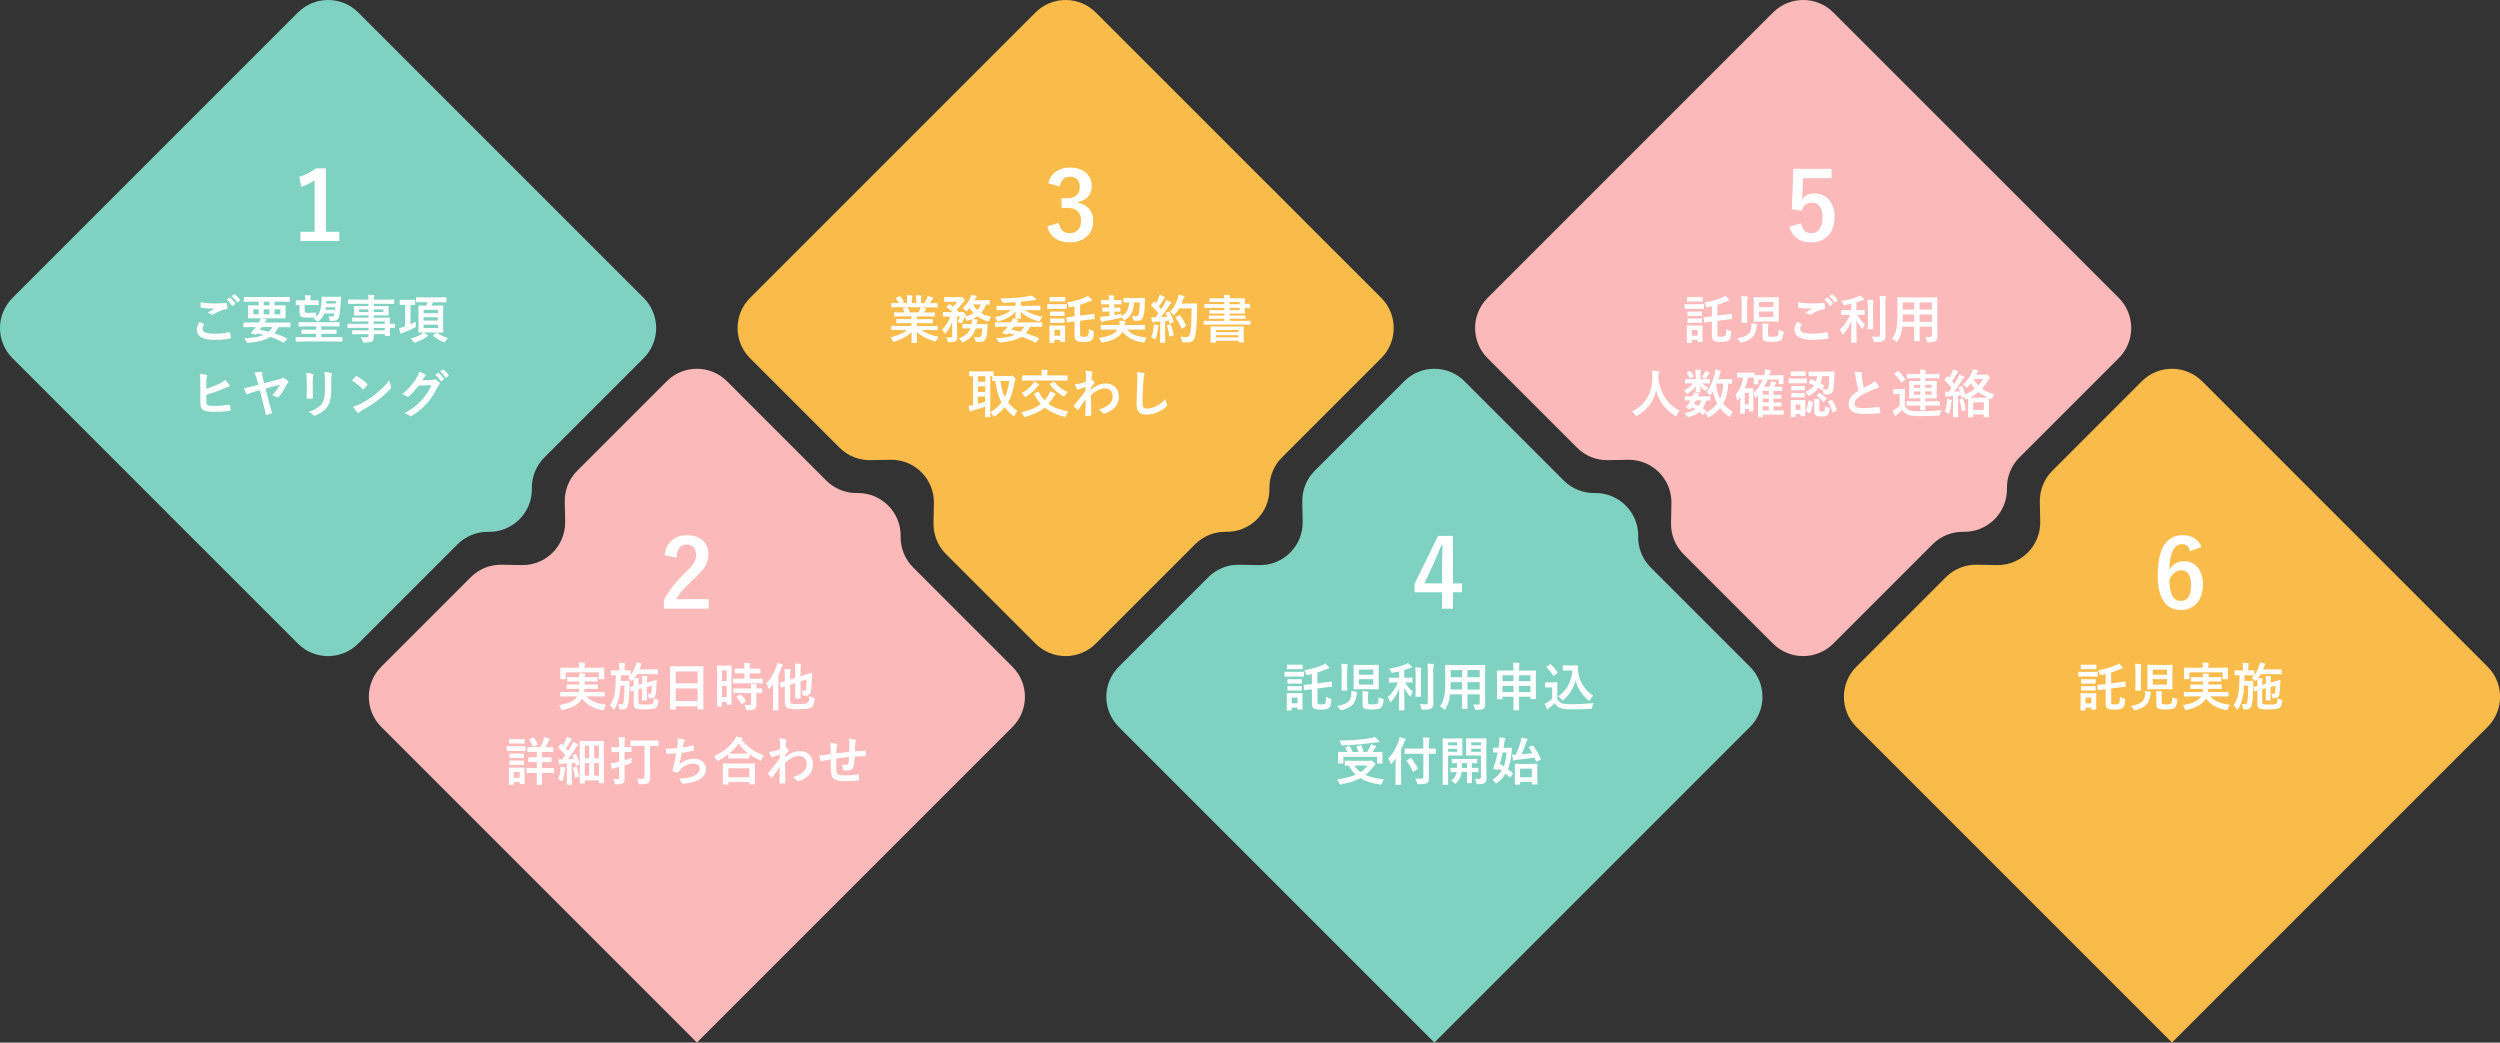 <?xml version="1.0" encoding="UTF-8"?>
<svg id="_レイヤー_2" data-name="レイヤー 2" xmlns="http://www.w3.org/2000/svg" viewBox="0 0 911.17 379.99">
  <rect x="0" y="0" width="911.17" height="379.99" fill="#333333" stroke="none"/>
  <defs>
    <style>
      .cls-1 {
        fill: #fff;
      }

      .cls-2 {
        fill: #7fd2c1;
      }

      .cls-3 {
        fill: #f9bb4a;
      }

      .cls-4 {
        fill: #fcb9ba;
      }
    </style>
  </defs>
  <g id="_レイヤー_1-2" data-name="レイヤー 1">
    <g>
      <g>
        <path class="cls-2" d="m108.58,4.55L4.55,108.58c-6.07,6.07-6.07,15.91,0,21.97l104.03,104.03c6.07,6.07,15.91,6.07,21.97,0l36.19-36.19c2.99-2.99,7.06-4.63,11.28-4.55h0c8.81.17,16-7.02,15.83-15.83h0c-.08-4.22,1.56-8.3,4.55-11.28l36.19-36.19c6.07-6.07,6.07-15.91,0-21.97L130.56,4.55c-6.07-6.07-15.91-6.07-21.97,0Z"/>
        <path class="cls-3" d="m377.4,4.55l-104.03,104.03c-6.07,6.07-6.07,15.91,0,21.97l32.61,32.61c2.99,2.99,7.06,4.63,11.28,4.55l7.29-.14c8.81-.17,16,7.02,15.83,15.83l-.14,7.28c-.08,4.22,1.56,8.29,4.55,11.28l32.61,32.61c6.07,6.07,15.91,6.07,21.97,0l36.19-36.19c2.99-2.99,7.06-4.63,11.28-4.55h0c8.81.17,16-7.02,15.83-15.83h0c-.08-4.22,1.56-8.3,4.55-11.28l36.19-36.19c6.07-6.07,6.07-15.91,0-21.97L399.37,4.55c-6.07-6.07-15.91-6.07-21.97,0Z"/>
        <path class="cls-4" d="m253.98,379.99l115.02-115.02c6.07-6.07,6.07-15.91,0-21.97l-36.19-36.19c-2.99-2.99-4.63-7.06-4.55-11.28h0c.17-8.81-7.02-16-15.83-15.83h0c-4.22.08-8.29-1.56-11.28-4.55l-36.18-36.19c-6.07-6.07-15.91-6.07-21.97,0l-32.61,32.61c-2.99,2.99-4.63,7.06-4.55,11.28l.14,7.28c.17,8.81-7.02,16-15.83,15.83l-7.28-.14c-4.22-.08-8.3,1.56-11.28,4.55l-32.61,32.61c-6.07,6.07-6.07,15.91,0,21.97l115.02,115.02Z"/>
        <path class="cls-2" d="m522.79,379.99l115.02-115.02c6.07-6.07,6.07-15.91,0-21.97l-36.19-36.19c-2.99-2.99-4.63-7.06-4.55-11.28h0c.17-8.81-7.02-16-15.83-15.83h0c-4.22.08-8.29-1.56-11.28-4.55l-36.19-36.19c-6.07-6.07-15.91-6.07-21.97,0l-32.61,32.61c-2.99,2.99-4.63,7.06-4.55,11.28l.14,7.29c.17,8.81-7.02,15.99-15.83,15.83l-7.28-.14c-4.22-.08-8.3,1.56-11.28,4.55l-32.61,32.61c-6.07,6.07-6.07,15.91,0,21.97l115.02,115.02Z"/>
        <path class="cls-3" d="m802.59,138.96c-6.07-6.07-15.91-6.07-21.97,0l-32.61,32.61c-2.99,2.99-4.63,7.06-4.55,11.28l.14,7.28c.17,8.81-7.02,16-15.83,15.83l-7.28-.14c-4.22-.08-8.3,1.56-11.28,4.55l-32.61,32.61c-6.07,6.07-6.07,15.91,0,21.97l115.02,115.02,115.02-115.02c6.07-6.07,6.07-15.91,0-21.97l-104.03-104.03Z"/>
        <path class="cls-4" d="m646.21,4.55l-104.03,104.03c-6.07,6.07-6.07,15.91,0,21.97l32.61,32.61c2.99,2.99,7.06,4.63,11.28,4.55l7.28-.14c8.81-.17,16,7.02,15.83,15.83l-.14,7.28c-.08,4.22,1.56,8.3,4.55,11.28l32.61,32.61c6.07,6.07,15.91,6.07,21.97,0l36.19-36.19c2.99-2.99,7.06-4.63,11.28-4.55h0c8.81.17,16-7.02,15.83-15.83h0c-.08-4.22,1.56-8.3,4.55-11.28l36.19-36.19c6.07-6.07,6.07-15.91,0-21.97L668.19,4.55c-6.07-6.07-15.91-6.07-21.97,0Z"/>
      </g>
      <g>
        <path class="cls-1" d="m118.78,61.34v23.15h4.9v3.35h-14.19v-3.35h5.17v-18.77c-1.42.97-3.04,1.75-4.87,2.34l-.69-3.62c2.1-.61,4.15-1.64,6.13-3.1h3.54Z"/>
        <path class="cls-1" d="m72.72,117.29c.49.25.98.5,1.47.76.1.06.15.12.15.19,0,.04-.02.1-.06.16-.33.51-.5.99-.5,1.45,0,.65.39,1.11,1.18,1.39.72.26,1.83.39,3.33.39,1.76,0,3.47-.18,5.15-.55.07-.01.12-.02.17-.02.12,0,.2.06.23.2.15.56.25,1.18.31,1.86v.04c0,.13-.11.21-.32.25-1.66.3-3.52.46-5.57.46-4.36,0-6.54-1.28-6.54-3.84,0-.77.34-1.67,1.01-2.72Zm.42-7.18c1.39.33,3.17.49,5.33.49,1.17,0,2.49-.06,3.95-.17h.06c.14,0,.21.07.23.21.1.57.15,1.11.17,1.61,0,.25-.11.38-.32.4-1.49.22-3.04.84-4.65,1.88-.15.11-.32.17-.48.17-.13,0-.26-.04-.4-.11-.43-.28-.87-.48-1.33-.61,1.03-.67,1.86-1.2,2.49-1.58-.28.04-.74.06-1.38.06-1.22,0-2.38-.11-3.5-.33-.17-.04-.25-.15-.25-.35s.03-.76.08-1.68Zm9.5-.91l1-.71s.07-.05.11-.05c.05,0,.11.03.18.08.64.5,1.24,1.18,1.8,2.04.04.05.06.1.06.14,0,.05-.04.11-.11.16l-.8.59c-.06.04-.11.06-.15.06-.06,0-.11-.04-.18-.12-.59-.9-1.22-1.64-1.91-2.2Zm1.74-1.25l.95-.69s.09-.05.13-.05.09.03.16.08c.73.55,1.33,1.2,1.81,1.96.04.06.06.11.06.16,0,.07-.04.13-.11.19l-.76.59c-.06.04-.11.05-.16.05-.06,0-.12-.04-.17-.12-.53-.85-1.17-1.57-1.9-2.18Z"/>
        <path class="cls-1" d="m91.26,119.21l-2.36.04c-.12,0-.19-.07-.19-.21v-1.35c0-.12.06-.19.19-.19l2.36.04h3.04c.29-.45.54-.95.74-1.5.64.06,1.26.15,1.86.29.19.05.29.13.29.25,0,.11-.07.21-.2.3-.14.09-.32.31-.56.67h6.85l2.36-.04c.12,0,.19.06.19.19v1.35c0,.14-.06.21-.19.21l-2.36-.04h-1.72c-.43.85-.96,1.6-1.58,2.26,1.38.43,2.91,1.01,4.58,1.76.1.04.15.09.15.15,0,.05-.04.12-.11.21l-.93,1.08c-.14.15-.23.22-.26.22s-.08-.02-.14-.05c-1.63-.88-3.22-1.58-4.77-2.09-1.76,1.21-4.41,1.93-7.96,2.16-.17.01-.28.02-.32.02-.15,0-.26-.04-.32-.12-.06-.06-.13-.2-.21-.43-.15-.4-.37-.78-.66-1.14,3.07-.06,5.43-.46,7.09-1.2-.45-.12-1.26-.3-2.41-.55-.01.01-.08.1-.21.26-.1.12-.21.18-.34.18-.05,0-.11,0-.17-.02l-1.37-.31c-.11-.03-.16-.07-.16-.14,0-.04.02-.07.05-.11l.45-.55c.28-.32.52-.62.71-.89l.53-.72h-1.92Zm.23-9.25l-2.39.04c-.1,0-.16-.01-.19-.04-.02-.02-.03-.08-.03-.17v-1.35c0-.1.02-.16.05-.18.02-.02.07-.03.17-.03l2.39.04h11.55l2.39-.04c.1,0,.16.01.19.04.02.02.03.08.03.17v1.35c0,.1-.01.16-.04.18-.02.02-.08.03-.18.03l-2.39-.04h-2.98v1.35h1.2l2.63-.04c.1,0,.17.01.19.04.02.02.03.08.03.18l-.04,1.4v1.55l.04,1.4c0,.1-.01.17-.04.19-.02.02-.08.03-.18.03l-2.63-.04h-8.02l-2.64.04c-.1,0-.16-.01-.18-.04s-.03-.08-.03-.18l.04-1.4v-1.55l-.04-1.4c0-.11.01-.17.04-.19.02-.02.08-.03.17-.03l2.64.04h1.05v-1.35h-2.79Zm.83,4.6h1.96v-1.83h-1.96v1.83Zm7.01,4.65h-3.95c-.24.36-.48.69-.71.98,1.21.23,2.29.46,3.25.71.54-.48,1.01-1.04,1.41-1.69Zm-3.21-7.9h2.09v-1.35h-2.09v1.35Zm2.09,3.26v-1.83h-2.09v1.83h2.09Zm3.97,0v-1.83h-2.12v1.83h2.12Z"/>
        <path class="cls-1" d="m110.31,124.48l-2.36.04c-.12,0-.19-.07-.19-.21v-1.26c0-.14.06-.2.19-.2l2.36.04h4.87v-1.22h-2.45l-2.63.04c-.1,0-.16-.02-.19-.05-.02-.03-.03-.09-.03-.19v-1.14c0-.1.02-.16.05-.18.02-.02.07-.03.17-.03l2.63.04h2.45v-1.2h-3.57l-2.57.04c-.1,0-.16-.01-.18-.04-.02-.02-.03-.08-.03-.17v-1.19c0-.1.01-.16.04-.18.02-.02.08-.03.17-.03l2.57.04h9.34l2.55-.04c.1,0,.17.01.19.04.02.03.03.08.03.17v1.19c0,.09-.01.15-.03.17-.02.02-.08.03-.19.03l-2.55-.04h-3.83v1.2h2.69l2.63-.04c.11,0,.18.01.19.04.02.02.04.08.04.17v1.14c0,.11-.01.18-.04.2-.02.02-.09.03-.19.03l-2.63-.04h-2.69v1.22h5.08l2.38-.04c.13,0,.19.07.19.2v1.26c0,.14-.06.21-.19.21l-2.38-.04h-11.89Zm14.02-16.13c-.02.21-.06.74-.11,1.58-.11,1.95-.27,3.57-.5,4.85-.22,1.21-.7,1.89-1.44,2.06-.37.07-.84.11-1.43.11-.32,0-.51-.03-.59-.07-.07-.04-.12-.13-.15-.29-.09-.56-.23-1-.4-1.31.41.05.79.07,1.13.07.17,0,.33,0,.48-.02.28-.04.48-.4.61-1.08h-3.75c-.38,1.02-1.01,1.91-1.88,2.67-.22.18-.37.27-.45.27-.09,0-.25-.1-.47-.31-.27-.28-.66-.52-1.16-.71.33-.19.6-.37.82-.56-.07.03-.14.05-.2.05-.7.07-1.51.11-2.44.11-1.24,0-2.05-.08-2.45-.25-.52-.21-.78-.75-.78-1.63v-2.73c-.3,0-.58.01-.85.03-.17,0-.27,0-.29,0-.1,0-.16-.01-.18-.04-.02-.03-.03-.08-.03-.17v-1.34c0-.1.01-.16.04-.18.02-.01.07-.02.17-.02l2.23.02h.99v-.55c0-.46-.04-.91-.12-1.35.8.02,1.44.06,1.92.11.18.02.27.08.27.19,0,.04-.04.15-.11.32-.07.13-.1.37-.1.71v.57h.58l2.22-.02c.1,0,.17,0,.19.03.02.02.03.07.03.17v1.34c0,.1-.01.16-.04.18-.02.02-.08.03-.18.03l-2.22-.04h-2.64v1.98c0,.44.1.7.29.78.2.09.59.13,1.16.13.83,0,1.63-.05,2.39-.14.06,0,.11,0,.15,0,.08,0,.13.04.15.11.02.06.03.18.03.37v.74c0,.2-.02.34-.06.42.69-.58,1.18-1.34,1.49-2.28.25-.79.42-1.82.51-3.1.03-.47.05-.88.05-1.22,0-.17,0-.37,0-.58,0-.15.06-.23.19-.23l1.54.04h3.17l2.03-.04c.15,0,.23.07.23.21Zm-2.08,3.63h-3.53c-.05.43-.09.74-.13.93h3.55c.07-.53.11-.84.11-.93Zm.18-2.28h-3.53l-.04.94h3.52l.06-.94Z"/>
        <path class="cls-1" d="m129.2,119.51l-2.34.04c-.12,0-.19-.07-.19-.2v-1.14c0-.14.06-.21.19-.21l2.34.04h5.09v-.89h-3.14l-2.58.04c-.14,0-.21-.06-.21-.19v-1.05c0-.1.02-.16.05-.18.02-.02.07-.03.17-.03l2.58.04h3.14v-.84h-2.45l-2.63.04c-.11,0-.18-.02-.2-.05-.02-.02-.03-.09-.03-.19l.04-.98v-1.02l-.04-.99c0-.11.01-.17.04-.2.03-.02.1-.03.19-.03l2.63.04h2.45v-.83h-4.79l-2.41.04c-.1,0-.16-.01-.18-.04s-.03-.08-.03-.17v-1.21c0-.1.01-.16.04-.18.02-.02.08-.03.17-.03l2.41.04h4.79c0-.67-.04-1.25-.13-1.74.85.02,1.51.06,1.98.11.2.02.31.09.31.2,0,.09-.04.21-.11.36-.08.21-.12.57-.12,1.07h4.82l2.41-.04c.1,0,.17.01.19.04s.03.08.03.17v1.21c0,.1-.01.16-.04.18-.02.02-.08.03-.18.03l-2.41-.04h-4.82v.83h2.52l2.66-.04c.1,0,.17.02.19.05.02.02.03.08.03.18l-.04.99v1.02l.04.98c0,.11-.01.18-.04.21-.02.02-.08.03-.18.03l-2.66-.04h-2.52v.84h3.08l2.62-.04c.1,0,.17.01.19.04.02.03.03.08.03.17l-.04,1.65v.44l1.65-.04c.13,0,.19.07.19.21v1.14c0,.14-.06.2-.19.2h-.49c-.35-.02-.74-.03-1.16-.04v.96l.04,1.75c0,.1-.01.16-.03.18-.02.02-.08.03-.18.03h-1.46c-.1,0-.16-.02-.19-.05-.02-.02-.03-.07-.03-.17v-.42h-4.01c.01.23.02.54.02.95,0,.86-.23,1.43-.69,1.7-.46.26-1.35.4-2.67.42-.3,0-.48-.03-.55-.09-.05-.05-.12-.2-.21-.45-.2-.54-.45-1.03-.74-1.45.51.05.99.08,1.45.08.13,0,.29,0,.47,0,.43,0,.7-.07.83-.18.1-.09.16-.26.16-.53v-.44h-3.12l-2.6.04c-.1,0-.16-.02-.19-.05-.02-.03-.03-.09-.03-.19v-1.02c0-.11.02-.18.05-.2.02-.02.07-.03.17-.03l2.6.04h3.12v-.89h-5.09Zm1.66-5.8h3.43v-.95h-3.43v.95Zm8.87,0v-.95h-3.52v.95h3.52Zm.51,3.42h-4.03v.89h4.03v-.89Zm-4.03,3.27h4.03v-.89h-4.03v.89Z"/>
        <path class="cls-1" d="m151.52,117.21c0,.16,0,.33,0,.5,0,.3.01.57.04.81.01.16.02.27.02.33,0,.14-.02.24-.07.3-.05.06-.18.15-.4.28-1.1.57-2.45,1.17-4.04,1.8-.25.09-.44.19-.58.29-.11.09-.21.13-.29.13-.11,0-.19-.08-.27-.25-.14-.39-.31-.98-.49-1.78.67-.15,1.22-.31,1.63-.45l.59-.2v-7.88h-.06l-1.73.04c-.09,0-.15-.01-.17-.05-.01-.02-.02-.09-.02-.19v-1.43c0-.14.06-.2.19-.2l1.73.04h1.79l1.71-.04c.1,0,.16.01.19.04.02.02.03.08.03.17v1.43c0,.11-.01.18-.04.2-.02.02-.08.03-.18.03l-1.48-.04v7.08c.63-.27,1.27-.59,1.91-.96Zm2.77,3.97c.63.33,1.13.61,1.48.85.13.1.19.19.19.29s-.08.18-.23.25c-.15.05-.34.17-.56.36-.93.72-2.16,1.35-3.68,1.87-.21.07-.36.11-.45.11-.11,0-.25-.15-.44-.46-.3-.48-.62-.85-.96-1.12,1.72-.38,3.06-.92,4.01-1.6.24-.18.45-.37.63-.56Zm.14-11.06l-2.55.04c-.11,0-.18-.01-.19-.04-.02-.02-.04-.07-.04-.15v-1.4c0-.11.02-.18.05-.2.02-.02.09-.03.19-.03l2.55.04h5.47l2.56-.04c.1,0,.16.02.19.05.02.03.03.09.03.19v1.4c0,.12-.07.19-.21.19l-2.56-.04h-2.08c-.11.3-.3.72-.57,1.26h1.69l2.38-.05c.1,0,.16.01.19.04.02.02.03.08.03.18l-.04,2.21v5.03l.04,2.18c0,.11-.01.17-.03.2-.02.02-.08.04-.18.04l-2.38-.04h-3.88l-2.39.04c-.11,0-.18-.02-.19-.05-.02-.02-.03-.09-.03-.19l.04-2.18v-5.03l-.04-2.21c0-.11.01-.17.04-.19.02-.02.09-.03.19-.03l2.39.05h.21c.19-.38.36-.8.53-1.26h-1.38Zm5.17,2.82h-5.23v1.2h5.23v-1.2Zm-5.23,3.89h5.23v-1.19h-5.23v1.19Zm5.23,2.72v-1.23h-5.23v1.23h5.23Zm3.62,3.61c-.13.11-.45.55-.95,1.33-.12.19-.23.29-.32.29-.08,0-.24-.06-.49-.17-1.34-.61-2.53-1.35-3.57-2.24-.07-.06-.1-.11-.1-.14,0-.04.06-.11.18-.2l1.02-.73c.07-.06.13-.08.19-.08s.12.02.17.06c.92.73,2.21,1.36,3.88,1.9Z"/>
        <path class="cls-1" d="m75.23,141.7c1.6-.51,3.17-1.12,4.73-1.85.92-.44,1.59-.89,2.03-1.36.52.43,1.04,1,1.58,1.71.1.11.15.23.15.34,0,.17-.11.29-.32.34-.25.06-.78.27-1.58.62-1.82.82-4.03,1.61-6.62,2.36v2.52c0,.48.05.82.15,1,.09.17.26.29.49.35.51.14,1.31.21,2.38.21,1.68,0,3.47-.15,5.36-.45.04,0,.08,0,.12,0,.13,0,.2.09.22.28.07.71.11,1.25.11,1.65,0,.21-.13.33-.4.34-1.84.23-3.72.34-5.64.34-1.61,0-2.82-.17-3.62-.51-.9-.38-1.35-1.33-1.35-2.86v-7c0-1.53-.06-2.69-.19-3.48,1.12.12,1.92.24,2.39.38.2.04.31.15.31.31,0,.11-.05.24-.14.39-.12.25-.19.82-.19,1.71v2.64Z"/>
        <path class="cls-1" d="m94.15,140.27l-.57-2.16c-.26-.96-.57-1.74-.92-2.34.93-.14,1.78-.21,2.55-.21.15,0,.26.04.31.12.05.08.07.23.07.45,0,.52.09,1.15.26,1.9l.4,1.65,5.42-1.41c.62-.17,1.03-.34,1.22-.51.09-.09.19-.13.29-.13.11,0,.24.05.38.15.49.3.95.68,1.37,1.16.1.1.15.21.15.32,0,.14-.07.26-.21.38-.18.2-.32.39-.42.55-.94,1.87-1.9,3.36-2.89,4.49-.08.11-.18.17-.31.17-.09,0-.23-.06-.42-.17-.33-.21-.87-.41-1.6-.61.66-.69,1.21-1.36,1.64-2,.32-.46.68-1.07,1.09-1.85l-5.17,1.39,1.14,4.52c.02.1.4,1.48,1.13,4.13.03.07.05.14.05.19,0,.15-.1.25-.29.3-.53.2-1.03.35-1.5.46-.12.02-.19.03-.21.03-.11,0-.18-.08-.22-.25-.09-.33-.25-1.01-.5-2.05-.23-.95-.4-1.63-.5-2.06l-1.2-4.66-1.56.42c-.87.25-1.78.57-2.74.96-.15.06-.26.09-.32.09-.14,0-.26-.09-.34-.27-.27-.51-.53-1.16-.8-1.94.95-.15,2.14-.41,3.57-.78l1.63-.44Z"/>
        <path class="cls-1" d="m111.57,135.88c1.22.15,2.01.28,2.37.4.22.06.32.16.32.31,0,.06-.03.16-.08.29-.14.29-.2.89-.2,1.8v3.84c0,.24.02,1.03.05,2.39,0,.25-.14.38-.41.38h-1.53c-.24,0-.35-.09-.35-.28v-.05l.06-2.59v-3.72c0-1.17-.07-2.09-.21-2.77Zm.96,14.21c2.13-.66,3.68-1.58,4.63-2.77.85-1.05,1.28-2.74,1.28-5.07v-3.59c0-1.37-.07-2.4-.21-3.1,1.06.09,1.88.23,2.48.42.17.05.26.16.26.32,0,.12-.02.22-.07.31-.11.27-.17.96-.17,2.07v3.54c0,1.53-.14,2.79-.41,3.79-.24.91-.62,1.71-1.14,2.4-.49.66-1.15,1.27-1.99,1.84-.71.49-1.44.87-2.19,1.15-.17.06-.3.09-.4.09-.15,0-.31-.08-.45-.23-.45-.45-.99-.84-1.61-1.16Z"/>
        <path class="cls-1" d="m128.29,138.71c.32-.38.76-.88,1.33-1.48.08-.1.17-.15.27-.15.06,0,.14.03.25.09,1.18.63,2.39,1.53,3.63,2.7.11.11.17.2.17.27s-.04.15-.11.24c-.41.55-.81,1.03-1.18,1.43-.11.1-.18.15-.23.15-.06,0-.14-.05-.24-.15-1.16-1.19-2.45-2.23-3.88-3.1Zm.42,9.48c1.01-.28,1.87-.59,2.57-.95,1.22-.64,2.24-1.22,3.05-1.75.71-.46,1.52-1.06,2.41-1.78,1.27-1.03,2.29-1.92,3.03-2.67.71-.72,1.44-1.55,2.18-2.5.1.83.27,1.57.53,2.22.06.15.09.27.09.36,0,.14-.1.33-.31.58-1.11,1.29-2.56,2.63-4.37,4.03-1.57,1.23-3.48,2.47-5.73,3.72-.67.4-1.09.7-1.27.88-.13.12-.24.19-.34.19s-.21-.07-.32-.2c-.59-.66-1.09-1.37-1.52-2.12Z"/>
        <path class="cls-1" d="m153.9,138.58l3.41-.07c.42-.02.74-.1.96-.23.06-.05.14-.07.24-.07s.2.04.31.11c.43.28.86.62,1.29,1.03.17.14.25.29.25.44,0,.14-.08.27-.23.4-.24.19-.44.46-.62.82-1.19,2.42-2.45,4.38-3.77,5.87-.87.98-1.86,1.92-3,2.83-.97.78-1.9,1.41-2.77,1.9-.1.06-.2.09-.31.09-.14,0-.28-.07-.44-.21-.47-.37-1.07-.66-1.81-.87,1.54-.85,2.8-1.66,3.78-2.43.81-.64,1.66-1.45,2.55-2.41.82-.91,1.48-1.77,2-2.58.48-.76.99-1.7,1.51-2.82l-4.6.14c-1.53,1.88-2.72,3.18-3.59,3.89-.14.14-.27.21-.4.21-.09,0-.19-.04-.28-.11-.58-.41-1.18-.69-1.83-.82,2.12-1.73,3.83-3.61,5.11-5.64.58-.99.96-1.85,1.12-2.57,1.08.38,1.81.71,2.22,1.01.13.09.19.19.19.32s-.07.23-.21.32c-.08.05-.24.22-.47.51-.14.22-.34.54-.62.96Zm4.77-1.94l1-.71s.07-.05.11-.05c.05,0,.11.03.18.08.65.5,1.25,1.18,1.8,2.03.04.06.06.1.06.14,0,.06-.04.12-.11.17l-.8.59c-.06.04-.11.05-.15.05-.06,0-.12-.04-.18-.12-.59-.9-1.22-1.63-1.91-2.2Zm1.74-1.25l.95-.69s.09-.05.12-.05c.04,0,.1.03.17.08.73.55,1.33,1.2,1.81,1.96.04.06.06.11.06.16,0,.07-.04.13-.11.19l-.76.58c-.06.04-.11.07-.16.07-.06,0-.12-.04-.17-.12-.53-.85-1.17-1.57-1.9-2.18Z"/>
      </g>
      <g>
        <path class="cls-1" d="m242.2,202.34c.31-2.48,1.3-4.36,2.95-5.64,1.39-1.09,3.12-1.63,5.17-1.63,2.57,0,4.56.7,5.97,2.09,1.27,1.25,1.9,2.92,1.9,5,0,1.57-.44,3.05-1.31,4.43-.79,1.23-2.12,2.73-4.01,4.48-3.33,2.98-5.47,5.41-6.42,7.31h11.85v3.46h-16.33v-3.07c1.49-3.12,4-6.38,7.53-9.77,1.8-1.73,2.97-3.09,3.52-4.08.46-.82.69-1.75.69-2.8,0-1.22-.35-2.16-1.06-2.81-.61-.56-1.4-.84-2.39-.84-2.28,0-3.53,1.59-3.74,4.77l-4.31-.89Z"/>
        <path class="cls-1" d="m206.85,253.82l-2.45.04c-.1,0-.16-.01-.19-.04-.02-.03-.03-.08-.03-.17v-1.24c0-.11.01-.17.04-.2.02-.02.08-.03.18-.03l2.45.04h4.12c.07-.32.11-.71.14-1.16h-1.83l-2.58.04c-.11,0-.17-.01-.19-.04-.02-.02-.03-.08-.03-.17v-1.21c0-.11.01-.17.04-.19.02-.02.08-.03.18-.03l2.58.04h1.88v-1.12h-1.75l-2.5.04c-.1,0-.16-.02-.18-.05-.02-.03-.03-.08-.03-.18v-1.18c0-.11.01-.18.04-.2.02-.02.07-.03.17-.03l2.5.04h1.73c-.01-.31-.05-.78-.12-1.41.93.03,1.58.07,1.94.12.23.04.34.12.34.24,0,.09-.04.22-.11.4-.06.15-.09.37-.09.65h1.96l2.49-.04c.11,0,.18.01.19.04.02.03.04.09.04.19v1.18c0,.1-.02.17-.05.19-.02.02-.09.03-.19.03l-2.49-.04h-1.96v1.12h2.05l2.56-.04c.11,0,.18.02.2.05.02.03.03.08.03.18v1.21c0,.1-.02.16-.05.18-.02.02-.09.03-.19.03l-2.56-.04h-2.09c0,.09-.05.47-.12,1.16h4.79l2.46-.04c.1,0,.17.02.19.05.02.02.03.08.03.18v1.24c0,.09-.01.15-.03.17-.02.02-.09.03-.19.03l-2.46-.04h-3.97c1.37,1.64,3.77,2.67,7.19,3.06-.32.4-.56.88-.72,1.43-.1.34-.23.51-.38.51s-.29-.01-.42-.04c-3.19-.54-5.61-1.93-7.25-4.16-.14.25-.29.47-.45.67-.7.9-1.64,1.64-2.82,2.23-.98.48-2.21.89-3.67,1.23-.25.05-.4.07-.44.07-.12,0-.24-.17-.36-.51-.14-.45-.38-.88-.72-1.3,1.69-.24,3.14-.65,4.33-1.21,1.03-.49,1.76-1.05,2.21-1.69l.17-.29h-3.57Zm10.68-10.46l2.51-.04c.1,0,.16.01.18.04.02.02.03.08.03.18l-.04.95v.8l.04,2.05c0,.1-.01.16-.04.18-.02.02-.08.03-.17.03h-1.56c-.11,0-.17-.01-.19-.04-.02-.02-.03-.08-.03-.17v-2.3h-12.07v2.3c0,.1-.02.16-.05.18-.02.02-.09.03-.19.03h-1.53c-.11,0-.17-.01-.19-.04-.02-.02-.03-.08-.03-.17l.04-2.05v-.65l-.04-1.1c0-.11.01-.17.04-.19.02-.02.08-.03.18-.03l2.5.04h4.14v-.09c0-.79-.05-1.39-.15-1.81.73.02,1.41.06,2.05.11.2.02.31.08.31.18,0,.05-.04.18-.11.38-.06.17-.09.55-.09,1.14v.09h4.44Z"/>
        <path class="cls-1" d="m228.84,247.06c.42-.39.71-.7.88-.9h-.04l-2.06-.04h-1.33c-.04,1.31-.06,2-.06,2.06h1.86l1.13-.04c.15,0,.23.08.23.23-.01.18-.03.86-.06,2.05-.02,3.38-.2,5.61-.54,6.68-.29.98-.95,1.46-1.97,1.46-.36,0-.62,0-.8-.02-.17-.01-.27-.05-.31-.1-.04-.05-.07-.19-.09-.41-.08-.56-.23-1.04-.45-1.45.5.07.92.11,1.24.11.28,0,.48-.08.58-.24.09-.13.17-.41.26-.83.15-.8.25-2.71.28-5.73h-1.46c-.13,1.97-.37,3.62-.71,4.94-.33,1.27-.8,2.41-1.41,3.42-.12.22-.24.33-.33.33-.09,0-.19-.1-.32-.31-.4-.6-.75-1.01-1.07-1.21.94-1.31,1.56-2.98,1.85-5,.18-1.28.28-3.26.32-5.95-.46,0-.88.01-1.24.03-.25,0-.38,0-.39,0-.09,0-.14-.02-.16-.05-.02-.03-.03-.08-.03-.18v-1.39c0-.14.06-.2.19-.2l2.08.04h.78v-.97c0-.83-.05-1.44-.14-1.84.84.02,1.51.05,1.99.09.23.02.34.09.34.21,0,.06-.04.18-.13.35-.08.17-.12.56-.12,1.18v.97l2.04-.04c.1,0,.16.01.18.04.02.02.03.08.03.17v1.41c.74-.92,1.32-2,1.73-3.27.16-.46.25-.87.27-1.24.79.12,1.35.22,1.68.3.22.07.32.15.32.23,0,.06-.04.14-.12.24-.11.13-.23.38-.36.76l-.38,1.03h4.41l2.17-.04c.1,0,.16.01.18.04.02.03.03.08.03.17v1.39c0,.1-.01.16-.04.18-.02.02-.08.03-.17.03l-2.17-.04h-5.26c-.31.52-.64.99-.99,1.41.59.02,1.06.05,1.41.09.2,0,.31.06.31.18,0,.08-.03.19-.1.34-.06.13-.09.5-.09,1.12v.69l1.34-.34v-.16c0-1.18-.04-2.08-.11-2.7.62.01,1.21.05,1.74.13.19.02.29.09.29.21,0,.03-.03.16-.1.38-.07.18-.11.75-.11,1.7l1.12-.29c.62-.17,1.21-.33,1.75-.5.33-.11.51-.16.54-.17h.04c.08,0,.12.07.12.2,0,.09-.01.25-.02.47,0,.25-.01.44-.02.57-.08,2.13-.21,3.56-.38,4.29-.14.58-.52.95-1.16,1.11-.13.03-.32.04-.57.04-.14,0-.28,0-.45,0-.15,0-.24-.03-.28-.08-.03-.05-.05-.15-.06-.32-.04-.46-.16-.9-.36-1.31.3.06.59.09.87.09.27,0,.42-.13.47-.4.1-.62.18-1.47.21-2.55l-1.85.5v2.47l.04,2.21c0,.09-.01.15-.04.17-.02.02-.09.03-.19.03h-1.35c-.14,0-.2-.08-.2-.25l.04-2.16v-2.03l-1.34.34v4.19c0,.67.08,1.06.25,1.18.25.15.99.23,2.2.23.96,0,1.62-.03,1.98-.07.33-.04.56-.13.69-.25.19-.15.31-.37.36-.65.06-.27.09-.72.09-1.36.36.21.79.38,1.29.49.21.07.34.12.38.16.05.04.07.12.07.24,0,.05,0,.14-.02.27-.06.81-.2,1.39-.41,1.73-.12.21-.34.43-.67.68-.47.35-1.81.53-4.01.53-1.1,0-1.87-.03-2.31-.09-.41-.05-.74-.16-.98-.32-.24-.17-.41-.37-.49-.6-.1-.25-.15-.62-.15-1.1v-4.79c-.24.07-.46.13-.65.2-.12.04-.19.07-.2.07-.06.01-.1.02-.13.02-.07,0-.13-.07-.18-.21l-.32-1.23s-.02-.07-.02-.09c0-.05.06-.09.17-.12.25-.04.69-.13,1.34-.28v-.9c0-.75-.02-1.29-.06-1.63l-.4.44c-.19.19-.32.29-.4.29s-.2-.13-.38-.38c-.23-.28-.54-.54-.92-.78Z"/>
        <path class="cls-1" d="m246.08,258.63h-1.7c-.09,0-.15-.01-.17-.03-.02-.02-.03-.08-.03-.17l.04-6.76v-3.67l-.04-4.96c0-.11.01-.17.04-.2.02-.02.08-.03.18-.03l2.62.04h6.52l2.63-.04c.1,0,.16.02.18.05.02.02.03.08.03.18l-.04,4.4v4.22l.04,6.68c0,.11-.01.17-.04.19-.02.02-.08.03-.17.03h-1.69c-.11,0-.17-.01-.19-.04s-.03-.08-.03-.18v-.93h-7.97v1.03c0,.1-.01.16-.04.18-.02.02-.08.03-.17.03Zm.2-13.91v4.33h7.97v-4.33h-7.97Zm0,10.79h7.97v-4.59h-7.97v4.59Z"/>
        <path class="cls-1" d="m266.64,256.65c0,.1-.01.16-.03.18-.02.02-.08.03-.17.03h-1.37c-.12,0-.19-.07-.19-.21v-.84h-1.75v1.5c0,.13-.06.2-.19.2h-1.41c-.1,0-.16-.01-.18-.04-.02-.02-.03-.08-.03-.17l.04-5.85v-4.14l-.04-4.56c0-.1.01-.16.04-.18.02-.02.08-.03.18-.03l1.62.04h1.64l1.63-.04c.1,0,.16.01.18.04.02.02.03.08.03.17l-.04,3.84v4.35l.04,5.7Zm-1.76-12.33h-1.75v3.93h1.75v-3.93Zm-1.75,9.77h1.75v-4.11h-1.75v4.11Zm6.81-5.06l-2.55.04c-.11,0-.18-.02-.19-.05-.02-.02-.03-.08-.03-.18v-1.32c0-.1.01-.16.04-.18.02-.02.09-.03.19-.03l2.55.04h1.36v-1.96h-.89l-2.39.04c-.11,0-.18-.01-.2-.04-.02-.03-.03-.08-.03-.18v-1.33c0-.11.02-.17.05-.19.02-.02.09-.03.19-.03l2.39.04h.89c-.02-.94-.06-1.66-.13-2.15.64.02,1.29.07,1.96.14.2.02.31.08.31.19,0,.06-.04.19-.12.4-.06.14-.09.62-.09,1.43h1.27l2.41-.04c.1,0,.17.01.19.04.02.03.03.09.03.19v1.33c0,.1-.01.17-.04.19-.02.02-.08.03-.18.03l-2.41-.04h-1.27v1.96h2.01l2.55-.04c.1,0,.17.01.19.04.02.03.03.08.03.17v1.32c0,.11-.01.17-.04.2-.02.02-.09.03-.19.03l-2.55-.04h-5.3Zm.07,3.57l-2.53.04c-.11,0-.18-.01-.19-.04-.02-.03-.03-.08-.03-.17v-1.34c0-.1.01-.16.04-.18.02-.02.09-.03.19-.03l2.53.04h3.74c-.01-.53-.06-1.09-.13-1.67.79.04,1.43.1,1.91.17.22.04.32.12.32.21,0,.09-.03.19-.09.32-.06.12-.09.45-.09.96l1.9-.04c.1,0,.17.01.19.04.02.02.03.08.03.17v1.34c0,.09-.01.15-.03.17-.02.02-.08.03-.19.03-.02,0-.1,0-.25,0-.5-.01-1.05-.02-1.65-.03v1.88l.02,2.34c0,.76-.22,1.3-.67,1.62-.41.28-1.23.42-2.47.42-.3,0-.49-.03-.55-.08-.06-.06-.11-.22-.18-.49-.12-.53-.31-.99-.57-1.38.59.05,1.21.07,1.86.07.42,0,.63-.2.63-.59v-3.78h-3.74Zm.07.55c.62.64,1.2,1.37,1.74,2.19.05.07.07.12.07.16,0,.05-.06.12-.17.2l-1.16.8c-.11.07-.19.11-.22.11-.05,0-.1-.04-.16-.13-.48-.81-1.03-1.59-1.67-2.34-.06-.07-.09-.12-.09-.16,0-.05.06-.11.19-.19l1.07-.67c.09-.06.16-.08.21-.08s.11.03.19.1Z"/>
        <path class="cls-1" d="m279.3,249.07c1.6-1.69,2.81-3.73,3.65-6.12.14-.36.26-.82.34-1.38.92.25,1.52.44,1.8.55.2.07.31.17.31.29,0,.09-.07.2-.21.34-.12.1-.26.36-.41.78-.26.73-.62,1.58-1.09,2.56v9.73l.04,2.89c0,.13-.07.19-.2.19h-1.59c-.14,0-.2-.06-.2-.19l.04-2.89v-4.29c0-.98,0-1.73.02-2.26-.41.58-.81,1.08-1.2,1.52-.15.17-.26.25-.34.25-.11,0-.19-.11-.24-.32-.21-.75-.45-1.3-.71-1.63Zm15.67,4.62c.42.23.92.44,1.5.6.22.07.35.12.4.16.05.04.07.12.07.22,0,.05,0,.13-.02.25-.14,1.47-.49,2.41-1.05,2.81-.43.3-1.05.51-1.86.61-.71.1-1.72.15-3.04.15-2,0-3.27-.12-3.81-.36-.75-.29-1.12-.91-1.12-1.88v-6.08l-1.22.4c-.06.02-.11.03-.14.03-.06,0-.11-.06-.13-.19l-.31-1.42c-.01-.07-.02-.12-.02-.14,0-.05.06-.09.18-.13.4-.1.95-.25,1.63-.45v-2.28c0-.88-.04-1.61-.11-2.18.62,0,1.26.03,1.91.09.24.04.36.11.36.22,0,.09-.04.21-.11.36-.07.15-.11.5-.11,1.05v2.12l1.86-.58v-2.57c0-1.15-.05-2.05-.15-2.69.72.02,1.38.06,1.99.13.2.02.31.09.31.21,0,.1-.03.23-.09.4-.09.22-.14.92-.14,2.12v1.82l1.5-.47c.76-.24,1.4-.45,1.91-.63.09-.03.23-.08.4-.14.07-.02.12-.04.14-.04.02,0,.03,0,.05,0,.12,0,.19.07.19.22l-.05,1.72c-.06,2.51-.2,4.2-.42,5.08-.24.9-.79,1.34-1.65,1.34-.24,0-.53-.02-.87-.05-.21-.02-.33-.06-.37-.12-.04-.05-.08-.22-.12-.49-.09-.48-.21-.89-.38-1.23.39.08.74.12,1.06.12.33,0,.54-.24.63-.72.12-.73.19-1.88.21-3.46l-2.23.72v3.19l.04,2.87c0,.1-.01.16-.03.18-.02.02-.08.03-.17.03h-1.57c-.11,0-.17-.01-.19-.04-.02-.03-.03-.08-.03-.18l.04-2.87v-2.56l-1.86.6v5.98c0,.51.19.82.58.94.35.1,1.22.15,2.6.15,1.66,0,2.72-.16,3.17-.49.39-.27.6-1.08.63-2.43Z"/>
        <path class="cls-1" d="m186.89,271.98h2.41l2.03-.04c.1,0,.16.01.18.04.02.02.03.08.03.17v1.36c0,.11-.01.17-.04.19-.02.02-.08.03-.17.03l-2.03-.04h-2.41l-2.04.04c-.09,0-.14-.02-.16-.05-.02-.03-.03-.08-.03-.18v-1.36c0-.13.06-.2.19-.2l2.04.04Zm4.3,13.53c0,.1-.01.16-.04.19-.02.02-.08.03-.18.03h-1.38c-.11,0-.17-.01-.19-.04-.02-.02-.03-.08-.03-.18v-.51h-2.11v.85c0,.1-.01.16-.04.19-.02.02-.08.03-.18.03h-1.38c-.11,0-.18-.02-.2-.05-.02-.02-.03-.07-.03-.17l.04-2.85v-1.27l-.04-1.78c0-.11.02-.17.05-.19.02-.02.09-.03.19-.03l1.73.04h1.83l1.74-.04c.1,0,.17.01.19.04.02.02.03.08.03.18l-.04,1.46v1.36l.04,2.74Zm-3.73-16.12h1.83l1.71-.04c.11,0,.18.01.19.04.02.02.04.08.04.17v1.26c0,.1-.02.16-.05.18-.02.02-.09.03-.19.03l-1.71-.04h-1.83l-1.73.04c-.1,0-.16-.01-.19-.04-.02-.03-.03-.08-.03-.17v-1.26c0-.1.01-.16.04-.18.02-.02.08-.03.18-.03l1.73.04Zm.06,5.28h1.61l1.6-.04c.11,0,.18.01.2.04.02.03.03.08.03.17v1.24c0,.1-.02.16-.05.18-.02.02-.09.03-.19.03l-1.6-.04h-1.61l-1.61.04c-.1,0-.16-.01-.18-.04s-.03-.08-.03-.17v-1.24c0-.1.01-.16.04-.18.02-.02.08-.03.17-.03l1.61.04Zm0,2.54h1.61l1.6-.04c.11,0,.18.01.2.04.02.03.03.08.03.18v1.21c0,.1-.02.16-.05.19-.02.02-.09.03-.19.03l-1.6-.05h-1.61l-1.61.05c-.1,0-.16-.01-.18-.04-.02-.03-.03-.08-.03-.18v-1.21c0-.11.01-.17.04-.19.02-.02.08-.03.17-.03l1.61.04Zm1.86,4.15h-2.11v2.09h2.11v-2.09Zm9.11-3.61h-.96v2.21h1.73l2.48-.04c.1,0,.16.01.18.04s.03.08.03.17v1.43c0,.09-.01.15-.03.17-.02.02-.08.03-.17.03l-2.48-.04h-1.73v1.31l.04,2.79c0,.11-.01.17-.04.19-.03.02-.1.03-.19.03h-1.54c-.1,0-.16-.01-.18-.04-.02-.02-.03-.08-.03-.18l.04-2.79v-1.31h-1.09l-2.47.04c-.1,0-.16-.01-.18-.04-.02-.02-.03-.08-.03-.17v-1.43c0-.1.01-.16.04-.18.02-.02.08-.03.17-.03l2.47.04h1.09v-2.21h-.63l-2.27.04c-.1,0-.16-.01-.19-.04-.02-.02-.03-.08-.03-.17v-1.37c0-.1.01-.16.04-.18.02-.02.08-.03.18-.03l2.27.04h.63v-1.99h-.85l-2.41.04c-.13,0-.19-.07-.19-.21v-1.37c0-.14.06-.21.19-.21l2.41.04h2.12c.46-.83.86-1.73,1.2-2.68.11-.35.2-.69.27-1,.76.21,1.34.41,1.73.6.15.08.23.17.23.27,0,.11-.06.21-.19.32-.12.12-.23.3-.32.55-.32.72-.63,1.36-.96,1.94h.16l2.41-.04c.1,0,.16.01.18.04.02.03.03.08.03.17v1.37c0,.11-.01.17-.04.19-.02.02-.08.03-.17.03l-2.41-.04h-1.48v1.99h.96l2.28-.04c.1,0,.16.01.19.04.02.03.03.08.03.17v1.37c0,.09-.01.15-.03.17-.02.02-.08.03-.18.03l-2.28-.04Zm-4.25-8.93c.07-.03.13-.05.18-.05.06,0,.12.04.19.12.53.74.98,1.52,1.35,2.32.02.07.04.12.04.16,0,.07-.07.14-.22.21l-1.22.54c-.11.04-.18.07-.22.07-.05,0-.1-.06-.14-.17-.32-.82-.74-1.63-1.27-2.41-.04-.06-.06-.11-.06-.14,0-.05.07-.11.2-.17l1.18-.47Z"/>
        <path class="cls-1" d="m203.47,284.07c.43-1.27.7-2.48.79-3.63.02-.26.04-.47.04-.63,0-.14,0-.28-.03-.44.51.06,1,.15,1.47.27.22.05.32.12.32.22,0,.07-.03.16-.09.27-.03.05-.07.26-.12.62-.16,1.38-.38,2.56-.66,3.54-.09.28-.18.42-.25.42-.06,0-.21-.07-.45-.21-.25-.16-.58-.31-1.01-.44Zm6.56-9.16c.43.88.84,2.02,1.23,3.41.01.05.02.1.02.12,0,.07-.09.14-.26.22l-.88.38c-.07.03-.13.05-.18.05-.07,0-.11-.06-.14-.2l-.23-.9-1.2.12v5.22l.04,2.49c0,.1-.01.16-.04.19-.02.02-.08.03-.17.03h-1.46c-.1,0-.16-.01-.18-.04-.02-.03-.03-.08-.03-.18l.04-2.49v-5.07l-1.61.11c-.3.02-.54.07-.71.16-.15.06-.25.09-.29.09-.11,0-.18-.11-.22-.32-.11-.48-.19-1.01-.27-1.6.53.04,1.01.06,1.45.06.4-.52.78-1.02,1.12-1.51-.79-.96-1.61-1.85-2.48-2.68-.07-.06-.1-.11-.1-.15,0-.04.04-.12.13-.25l.64-.99c.07-.11.14-.17.19-.17.04,0,.09.04.17.11.15.17.32.34.49.49.38-.61.72-1.26,1.03-1.94.19-.38.33-.78.44-1.18.77.3,1.32.54,1.65.71.17.09.25.19.25.31,0,.07-.06.16-.17.25-.13.09-.25.25-.36.46-.6,1.03-1.16,1.91-1.68,2.63.5.58.76.88.78.9.4-.63.83-1.32,1.28-2.07.19-.35.37-.79.57-1.32.73.34,1.26.61,1.6.82.15.09.23.18.23.29,0,.12-.07.21-.21.29-.15.09-.36.35-.62.78-1.06,1.66-2.04,3.04-2.91,4.16.98-.05,1.69-.09,2.15-.13-.09-.25-.23-.62-.44-1.1-.02-.06-.04-.11-.04-.14,0-.05.08-.11.24-.19l.78-.34c.09-.04.16-.06.19-.06s.09.06.15.19Zm-.12,4.46c.07-.02.13-.04.17-.04.07,0,.12.07.16.21.36,1.14.62,2.23.76,3.28,0,.05,0,.08,0,.09,0,.1-.08.18-.24.24l-.89.32c-.11.04-.19.05-.23.05-.06,0-.1-.05-.11-.17-.08-.92-.31-2.05-.69-3.4-.01-.05-.02-.09-.02-.12,0-.06.08-.12.23-.18l.85-.29Zm3.02,6.18h-1.44c-.11,0-.17-.01-.19-.04s-.03-.08-.03-.18l.04-7.26v-3.4l-.04-4.45c0-.1.01-.16.04-.18.02-.02.08-.03.18-.03l2.31.04h3.79l2.32-.04c.1,0,.17.01.19.04.02.03.03.08.03.17l-.04,3.84v3.71l.04,7.47c0,.1-.01.16-.04.19-.02.02-.08.03-.17.03h-1.45c-.13,0-.19-.07-.19-.21v-.85h-5.14v.95c0,.11-.01.17-.04.19-.02.02-.08.03-.18.03Zm.21-13.8v4.62h1.62v-4.62h-1.62Zm0,10.96h1.62v-4.62h-1.62v4.62Zm5.14-10.96h-1.73v4.62h1.73v-4.62Zm-1.73,10.96h1.73v-4.62h-1.73v4.62Z"/>
        <path class="cls-1" d="m223.47,283.87c.46.05,1.02.07,1.67.07.22,0,.36-.04.43-.12.06-.08.09-.23.09-.46v-3.83l-1.56.38c-.32.09-.54.18-.65.27-.09.07-.19.11-.31.11-.12,0-.2-.08-.24-.25-.11-.47-.21-1.1-.32-1.86.39-.04.98-.13,1.76-.29.22-.04.66-.13,1.32-.3v-3.52h-.69l-1.88.04c-.11,0-.17-.01-.19-.04-.02-.02-.03-.08-.03-.18v-1.44c0-.11.01-.17.04-.19.02-.02.09-.03.19-.03l1.88.04h.69v-.93c0-1.13-.05-2.03-.16-2.7.78.02,1.46.06,2.04.13.2.02.31.1.31.21,0,.09-.04.22-.12.4-.07.15-.11.79-.11,1.92v.96h.42l1.9-.04c.1,0,.16.01.18.04.02.03.03.08.03.18v1.44c0,.11-.01.17-.04.19-.02.02-.08.03-.17.03l-1.9-.04h-.42v3c1.11-.32,2-.6,2.67-.83-.07.4-.11.83-.13,1.3,0,.31-.04.51-.1.57-.06.06-.22.13-.5.22-.53.19-1.18.41-1.94.64v.85l.02,3.84c0,.54-.05.94-.14,1.2-.09.26-.26.47-.49.63-.35.27-1.11.4-2.28.4-.3,0-.47-.03-.53-.09-.05-.05-.11-.22-.17-.5-.11-.5-.3-.97-.56-1.44Zm9.01-12.01l-2.5.04c-.1,0-.16-.01-.18-.04-.02-.02-.03-.08-.03-.17v-1.61c0-.1.01-.16.04-.18.02-.02.08-.03.17-.03l2.5.04h4.84l2.49-.04c.1,0,.16.01.19.04.02.03.03.08.03.17v1.61c0,.1-.02.16-.05.18-.02.02-.07.03-.17.03l-2.49-.04h-.4v8.02c0,.09.02,1.28.07,3.59,0,.9-.22,1.54-.65,1.9-.37.3-1.35.46-2.96.46-.12,0-.19,0-.23,0-.19,0-.32-.04-.37-.12-.04-.07-.08-.23-.12-.47-.11-.67-.26-1.18-.47-1.52.56.09,1.18.13,1.85.13.58,0,.87-.22.87-.66v-11.33h-2.43Z"/>
        <path class="cls-1" d="m246.73,272.69c.06-.35.13-.93.23-1.74.03-.35.05-.65.05-.9,0-.33-.03-.64-.08-.95,1,.11,1.76.24,2.28.4.25.08.38.19.38.34,0,.09-.04.19-.13.31-.17.22-.28.45-.32.7-.13.71-.22,1.22-.27,1.56,1.32-.19,2.51-.42,3.57-.71.09-.02.16-.04.2-.04.1,0,.17.08.19.23.09.51.13.97.13,1.4,0,.17-.08.28-.23.31-1.64.37-3.06.62-4.25.78-.25,1.52-.54,2.91-.87,4.18,1.54-1.34,3.35-2.01,5.45-2.01,1.33,0,2.4.4,3.21,1.2.69.67,1.03,1.47,1.03,2.39,0,1.64-.72,2.92-2.17,3.84-1.03.67-2.64,1.18-4.84,1.52-.55.09-1.02.13-1.4.13-.19,0-.35-.15-.47-.46-.27-.56-.62-1.01-1.03-1.35,1.44-.09,2.56-.21,3.36-.38.67-.14,1.37-.36,2.1-.66,1.44-.6,2.16-1.49,2.16-2.68,0-.56-.2-1.01-.61-1.35-.39-.31-.91-.46-1.55-.46-1.08,0-2.1.24-3.04.73-.8.42-1.46.96-1.96,1.62l-.53.72c-.12.19-.22.29-.32.29h-.05c-.41-.04-.89-.18-1.43-.42-.28-.12-.42-.25-.42-.38,0-.1.02-.23.07-.38.06-.22.15-.52.25-.9.33-1.33.67-2.99,1.01-4.97-1.55.11-2.61.17-3.19.17-.2,0-.32-.09-.36-.27-.09-.34-.18-.89-.27-1.65,1.29,0,2.66-.05,4.12-.17Z"/>
        <path class="cls-1" d="m278.41,275.29c-.34.42-.61.9-.8,1.45-.11.33-.22.49-.34.49-.09,0-.24-.05-.45-.17-1.37-.62-2.61-1.33-3.71-2.12v1.33c0,.1-.01.16-.04.18-.02.02-.07.03-.17.03l-2.14-.04h-2.95l-2.14.04c-.1,0-.16-.01-.19-.04-.02-.03-.03-.08-.03-.17v-1.37c-1.06.83-2.24,1.58-3.52,2.25-.25.12-.4.19-.44.19-.1,0-.22-.16-.36-.47-.24-.49-.53-.91-.89-1.27,3.2-1.44,5.64-3.38,7.31-5.81.33-.48.58-.93.74-1.35.92.14,1.59.26,1.99.36.23.07.34.18.34.31,0,.11-.06.21-.19.29-.07.05-.13.09-.16.13,2.11,2.69,4.81,4.62,8.12,5.79Zm-13.16,10.68h-1.61c-.1,0-.16-.01-.18-.04s-.03-.08-.03-.17l.04-3.38v-1.64l-.04-2.3c0-.1.01-.16.04-.18.02-.02.08-.03.17-.03l2.61.04h6.09l2.6-.04c.11,0,.18.01.2.04.02.03.03.08.03.17l-.04,2.01v1.87l.04,3.35c0,.1-.02.16-.05.18-.02.02-.08.03-.18.03h-1.61c-.11,0-.17-.01-.19-.04-.02-.02-.03-.08-.03-.17v-.63h-7.63v.72c0,.1-.02.16-.05.18-.02.02-.09.03-.19.03Zm.23-5.96v3.31h7.63v-3.31h-7.63Zm.27-5.37c.3.03.99.04,2.05.04h2.95l1.95-.02c-1.33-1.02-2.49-2.22-3.49-3.61-.92,1.28-2.08,2.47-3.46,3.59Z"/>
        <path class="cls-1" d="m284.06,269.06c1.11.12,1.85.23,2.2.33.27.07.41.21.41.4,0,.07-.02.16-.06.27-.08.2-.14.47-.19.82,0,.13-.02.39-.05.77-.02.34-.04.65-.06.94l.16-.06s.09-.04.13-.04c.14,0,.31.15.51.44.2.27.31.47.31.59,0,.11-.11.28-.32.53-.38.48-.71.94-1,1.36v.59c1.8-1.48,3.62-2.23,5.46-2.23,1.53,0,2.73.51,3.6,1.51.75.87,1.13,1.97,1.13,3.31,0,2.87-1.69,4.91-5.06,6.12-.1.05-.21.07-.32.07-.19,0-.36-.09-.49-.27-.4-.48-.9-.89-1.5-1.25,1.56-.42,2.84-1.05,3.82-1.88.86-.77,1.29-1.72,1.29-2.87,0-.97-.28-1.71-.83-2.23-.5-.47-1.16-.71-1.99-.71-.89,0-1.78.23-2.67.71-.71.37-1.51.95-2.42,1.72,0,.96.02,2.24.06,3.83.03,1.74.05,2.89.06,3.46,0,.15-.08.23-.25.23-.56.05-1.12.07-1.69.07-.14,0-.21-.07-.21-.2v-.06c.02-1.46.05-3.42.1-5.87-.86,1.29-1.72,2.54-2.57,3.77-.11.12-.19.19-.26.19-.06,0-.13-.04-.21-.11-.4-.35-.79-.73-1.16-1.14-.07-.05-.11-.13-.11-.21,0-.07.04-.15.11-.22,1.7-2.07,3.1-3.84,4.18-5.33,0-.66,0-1.11.02-1.36-1.09.34-1.81.58-2.17.71-.11.04-.24.12-.41.22-.11.07-.18.1-.21.1-.14,0-.27-.11-.38-.34-.3-.58-.56-1.13-.76-1.67.41-.04.84-.1,1.29-.2.82-.19,1.72-.41,2.7-.68.02-.54.04-1.37.04-2.48,0-.58-.06-1.12-.19-1.65Z"/>
        <path class="cls-1" d="m309.54,274.01c.01-.63.02-1.52.02-2.67,0-.82-.08-1.55-.25-2.17,1.16.14,1.93.26,2.31.38.24.07.36.19.36.36,0,.1-.04.23-.12.38-.12.37-.18.65-.19.85-.02.79-.05,1.67-.07,2.66,1.29-.1,2.53-.17,3.71-.21.15,0,.22.06.22.2.01.41.02.71.02.9,0,.23,0,.45-.02.66,0,.12-.02.2-.05.23-.03.02-.1.03-.19.03-1.19,0-2.45.05-3.79.16-.06,1.37-.14,2.34-.23,2.92-.2,1.41-1.03,2.12-2.49,2.12-.52,0-.91-.02-1.18-.06-.25-.02-.38-.18-.38-.49-.04-.59-.18-1.16-.42-1.72.56.15,1.09.23,1.61.23.29,0,.5-.06.63-.19.13-.12.22-.33.26-.63.07-.53.11-1.2.14-2.02-1.57.12-3.12.3-4.64.54-.01,1.16-.02,1.93-.02,2.29,0,.81.02,1.47.05,1.99.06.83.29,1.35.69,1.57.36.2,1.08.3,2.17.3,1.57,0,3.21-.13,4.92-.38h.11c.15,0,.24.08.27.25.08.4.12.93.12,1.6,0,.21-.08.32-.25.33-1.26.19-2.85.29-4.77.29s-3.38-.27-4.1-.82c-.62-.47-.98-1.29-1.09-2.47-.09-.96-.13-2.5-.13-4.64-.77.11-1.53.24-2.3.41-.37.1-.66.19-.85.28-.07.04-.14.05-.2.05-.12,0-.22-.09-.3-.26-.24-.51-.42-1.14-.53-1.9.45,0,1.12-.06,2.03-.19.2-.03.57-.08,1.09-.18.52-.09.88-.15,1.07-.19v-2.03c-.03-.77-.12-1.44-.27-2.01.93.07,1.69.18,2.28.33.27.05.4.18.4.4,0,.09-.04.23-.12.4-.11.27-.17.55-.19.84,0,.17-.01.47-.02.91,0,.41-.01.72-.02.92.37-.05,1.94-.23,4.69-.54Z"/>
      </g>
      <g>
        <path class="cls-1" d="m382.04,66.75c.53-1.96,1.57-3.43,3.13-4.42,1.34-.84,2.95-1.26,4.84-1.26,2.54,0,4.54.71,6.02,2.12,1.26,1.2,1.89,2.7,1.89,4.5,0,1.67-.5,3.05-1.5,4.13-.89.94-2.07,1.54-3.54,1.8v.24c1.9.4,3.33,1.25,4.3,2.53.84,1.11,1.26,2.48,1.26,4.11,0,2.49-.88,4.47-2.63,5.93-1.52,1.27-3.45,1.9-5.8,1.9-4.46,0-7.25-1.94-8.38-5.83l4.23-1.25c.31,1.4.84,2.39,1.57,2.97.63.51,1.48.76,2.54.76,1.34,0,2.36-.44,3.08-1.33.64-.79.96-1.83.96-3.12,0-3.18-1.7-4.77-5.11-4.77h-2.01v-3.52h1.82c3.22,0,4.84-1.38,4.84-4.15,0-1.27-.37-2.22-1.11-2.86-.63-.55-1.47-.83-2.51-.83s-1.86.34-2.51,1.01c-.61.63-.99,1.5-1.15,2.61l-4.25-1.28Z"/>
        <path class="cls-1" d="m327.46,120.26l-2.4.04c-.11,0-.17-.01-.19-.04-.02-.02-.03-.08-.03-.17v-1.13c0-.11.01-.17.04-.19.02-.02.09-.03.19-.03l2.4.04h4.69v-1.02h-2.67l-2.63.04c-.1,0-.15-.01-.17-.04-.01-.02-.02-.08-.02-.18v-1.09c0-.11,0-.18.03-.2.02-.02.07-.03.16-.03l2.63.04h2.67v-1h-3.57l-2.54.04c-.11,0-.18-.01-.19-.04-.02-.02-.04-.07-.04-.15v-1.12c0-.1.02-.17.05-.19.02-.02.09-.03.19-.03l2.54.04h1.16c-.21-.47-.41-.87-.6-1.2-.04-.08-.06-.14-.06-.18,0-.06.06-.11.19-.15l1.23-.34h-3.03l-2.4.04c-.11,0-.17-.01-.19-.04-.02-.02-.03-.08-.03-.17v-1.18c0-.11.01-.18.04-.2.02-.02.09-.03.19-.03l2.4.04h.13c-.24-.48-.6-1.03-1.09-1.63-.04-.05-.06-.09-.06-.13,0-.05.07-.12.22-.19l1.09-.51c.08-.04.14-.05.18-.05.06,0,.12.04.19.13.56.67.98,1.28,1.28,1.85.04.07.06.11.06.14,0,.04-.07.1-.21.19l-.45.22h1.76v-1.25c0-.75-.04-1.3-.11-1.65.77.02,1.38.06,1.84.11.15.02.23.07.23.17,0,.06-.02.17-.07.33-.07.18-.11.53-.11,1.05v1.25h1.54v-1.23c0-.76-.04-1.32-.12-1.67.8.02,1.41.07,1.83.13.17.02.25.08.25.18,0,.07-.02.17-.07.3-.08.18-.12.53-.12,1.05v1.25h1.18c.33-.51.62-1.03.87-1.56.16-.33.27-.67.32-1.02.6.12,1.21.28,1.84.49.17.06.25.14.25.24,0,.11-.06.22-.19.33-.11.09-.22.21-.32.36-.16.25-.42.64-.78,1.16h.27l2.39-.04c.1,0,.16.01.18.05.02.02.03.09.03.19v1.18c0,.1-.01.16-.04.18-.02.02-.08.03-.17.03l-2.39-.04h-3.33c.53.1,1.03.21,1.5.34.17.04.25.12.25.23,0,.12-.07.21-.21.28-.04.03-.12.16-.26.4l-.34.61h1.23l2.54-.04c.1,0,.17.01.19.04s.03.08.03.18v1.12c0,.12-.07.19-.21.19l-2.54-.04h-3.84v1h3.02l2.62-.04c.1,0,.17.02.19.05.02.02.03.08.03.18v1.09c0,.1-.01.16-.03.18-.02.02-.08.03-.18.03l-2.62-.04h-3.02v1.02h5l2.39-.04c.1,0,.16.02.18.05.02.03.03.08.03.18v1.13c0,.09-.01.15-.03.17-.02.02-.08.03-.17.03l-2.39-.04h-3.39c1.48,1.04,3.59,1.86,6.33,2.47-.3.37-.54.77-.74,1.22-.14.33-.28.49-.42.49-.06,0-.2-.03-.44-.09-2.56-.74-4.69-1.88-6.38-3.4l.09,3.76c0,.1-.01.16-.04.19-.02.02-.08.03-.17.03h-1.61c-.13,0-.19-.07-.19-.21,0-.06,0-.26.02-.59.03-1.02.05-2.05.06-3.09-1.51,1.44-3.54,2.58-6.1,3.4-.21.07-.36.11-.44.11-.12,0-.26-.16-.42-.49-.25-.51-.51-.89-.76-1.14,2.6-.65,4.62-1.53,6.06-2.64h-3.07Zm7.84-7.5c.06-.14.13-.39.21-.76h-4.84s.08.06.15.15c.34.58.62,1.15.85,1.72h3.12c.17-.32.34-.69.51-1.1Z"/>
        <path class="cls-1" d="m358.04,119.69h-2.39c-.66,2.21-2.13,3.87-4.41,4.98-.24.1-.39.15-.45.15-.11,0-.24-.15-.42-.44-.23-.41-.53-.78-.89-1.08,2.16-.71,3.57-1.91,4.23-3.61h-.32l-2.36.04c-.11,0-.18-.01-.2-.04-.02-.03-.03-.08-.03-.17v-1.24c0-.11.02-.17.05-.2.02-.02.09-.03.19-.03l2.36.04h.71c.03-.17.06-.42.07-.74,0-.08,0-.17,0-.26,0-.13,0-.37-.02-.71-.52.2-1.01.37-1.47.49-.15.04-.25.06-.31.06-.11,0-.22-.13-.32-.4-.15-.35-.32-.67-.51-.94-.22.65-.5,1.28-.83,1.9-.16.27-.27.4-.32.4-.04,0-.16-.05-.34-.15-.4-.22-.77-.37-1.12-.46.35-.53.67-1.16.97-1.9h-1.09v4.94l.06,2.39c0,.44-.05.78-.14,1.01-.09.22-.24.43-.47.62-.32.25-1.07.38-2.25.38-.29,0-.47-.03-.53-.09-.05-.06-.11-.22-.17-.5-.13-.52-.3-.92-.52-1.22.49.07,1.01.1,1.56.1.28,0,.46-.05.56-.15.07-.08.11-.22.11-.41v-3.34c0-.79,0-1.38.02-1.77-.53,1.45-1.27,2.76-2.23,3.92-.18.2-.31.31-.4.31-.1,0-.21-.12-.33-.36-.22-.41-.48-.75-.78-1.01,1.24-1.17,2.26-2.78,3.05-4.82h-.2l-2.25.04c-.1,0-.16-.01-.18-.04-.02-.03-.03-.1-.03-.19v-1.25c0-.11.01-.17.04-.19.02-.02.08-.03.17-.03l2.25.04h1.04c-.45-.44-1.16-1.03-2.14-1.76-.09-.07-.13-.12-.13-.16,0-.02.05-.09.15-.19l.78-.67c.1-.09.18-.14.23-.14.04,0,.1.03.19.08l1.14.82c.61-.62,1.09-1.2,1.47-1.74h-2.43l-2.12.04c-.1,0-.16-.01-.18-.04s-.03-.08-.03-.17v-1.37c0-.1.01-.16.04-.18.02-.02.08-.03.17-.03l2.12.04h3.28c.15,0,.28-.02.38-.07.13-.05.22-.07.27-.07.14,0,.38.18.72.54.34.35.51.62.51.82,0,.12-.09.24-.27.35-.14.11-.32.3-.53.58-.72.96-1.43,1.75-2.12,2.38.03.04.08.09.15.16.14.15.25.26.32.33.06.06.09.11.09.15,0,.05-.06.12-.17.21l-.12.09h1.2c.14,0,.26-.02.36-.07.08-.04.16-.06.25-.06.14,0,.36.15.67.44.36.33.55.59.55.78,0,.12-.06.23-.19.34-.06.03-.1.07-.14.13,1.28-.3,2.34-.71,3.19-1.23-.59-.57-1.08-1.18-1.48-1.83l-.8.91c-.15.17-.27.25-.36.25-.09,0-.19-.08-.32-.25-.29-.34-.65-.63-1.09-.87,1.17-1.01,2.11-2.23,2.79-3.66.21-.43.35-.84.42-1.23.39.07.97.2,1.74.38.18.04.27.12.27.24,0,.11-.06.2-.19.29-.12.07-.24.25-.38.53-.02.04-.07.15-.15.31-.04.11-.08.19-.12.25h3.23l2.08-.04c.1,0,.16.01.18.04.02.03.03.08.03.17v1.23c0,.11-.01.17-.04.19-.02.02-.08.03-.17.03-.01,0-.14,0-.37,0-.25-.01-.52-.02-.81-.03-.38,1.17-.97,2.2-1.75,3.08,1.06.65,2.29,1.07,3.66,1.25-.27.38-.48.83-.64,1.33-.14.34-.26.51-.38.51-.07,0-.21-.03-.42-.08-1.31-.42-2.5-1.02-3.57-1.81-.55.39-1.11.71-1.67.96.39.03.87.08,1.44.16.23.04.34.11.34.22s-.05.24-.15.38c-.08.11-.14.37-.18.78l-.06.34h1.41l2.41-.04c.15,0,.22.08.22.24l-.07,1.16c-.07,1.16-.14,1.98-.21,2.46-.09.59-.23,1.07-.41,1.42-.38.86-1.09,1.29-2.13,1.29-.46,0-.82,0-1.09-.02-.27-.02-.44-.06-.49-.13-.05-.06-.11-.24-.17-.54-.09-.38-.23-.78-.42-1.19.66.11,1.2.17,1.63.17s.75-.13.91-.4c.21-.36.37-1.3.47-2.83Zm-.62-8.72h-2.81c.39.75.92,1.43,1.58,2.05.54-.58.95-1.26,1.23-2.05Z"/>
        <path class="cls-1" d="m365.91,113.04l-2.48.04c-.1,0-.16-.01-.18-.04s-.03-.08-.03-.17v-1.26c0-.12.07-.19.2-.19l2.48.04h4.23v-1.31c-1.4.09-2.77.15-4.1.19-.12,0-.2,0-.26,0-.19,0-.31-.03-.38-.1-.04-.04-.11-.17-.19-.38-.19-.42-.41-.79-.65-1.12.21,0,.43,0,.67,0,1.61,0,3.31-.07,5.11-.19,1.43-.11,2.75-.26,3.97-.47.65-.12,1.19-.27,1.61-.43.63.38,1.14.75,1.53,1.1.14.14.21.27.21.38,0,.17-.14.25-.42.25-.25,0-.58.03-1,.09-1.35.21-2.74.37-4.17.49v1.48h4.44l2.48-.04c.1,0,.17.01.19.04.02.02.03.07.03.15v1.26c0,.1-.01.16-.04.18-.02.02-.09.03-.19.03l-2.48-.04h-2.94c1.56,1.08,3.71,1.89,6.44,2.43-.28.28-.55.68-.82,1.18-.17.32-.32.48-.45.48-.07,0-.2-.03-.41-.08-2.6-.69-4.7-1.85-6.31-3.46,0,.45.02.98.06,1.6.02.46.04.73.04.8,0,.11-.01.18-.04.2-.02.02-.08.03-.17.03h-1.61c-.11,0-.17-.02-.19-.05-.02-.03-.03-.09-.03-.19,0-.06.01-.38.04-.95.02-.53.03-.99.04-1.4-1.48,1.58-3.49,2.74-6.04,3.46-.21.05-.35.08-.41.08-.12,0-.27-.16-.45-.48-.24-.45-.5-.81-.76-1.07,2.49-.53,4.53-1.39,6.11-2.59h-2.73Zm-2.95,10.21c2.89-.06,5.2-.46,6.92-1.21-.41-.11-1.18-.3-2.28-.57l-.29.29c-.11.11-.21.16-.32.16-.06,0-.11,0-.18-.03l-1.39-.38c-.14-.04-.21-.09-.21-.16,0-.05.03-.11.1-.17.34-.3.63-.58.87-.83.49-.54.86-.96,1.1-1.27h-2.14l-2.32.04c-.13,0-.19-.07-.19-.2v-1.26c0-.11.01-.17.04-.2.02-.02.08-.03.16-.03l2.32.04h3.28c.28-.44.51-.92.71-1.43.59.11,1.19.26,1.78.45.19.06.29.14.29.22,0,.11-.08.21-.25.29-.11.06-.24.22-.4.47h6.76l2.34-.04c.09,0,.15.01.17.04.02.03.03.09.03.19v1.26c0,.14-.06.2-.19.2l-2.34-.04h-1.86c-.45.88-.99,1.67-1.63,2.36,1.67.51,3.25,1.09,4.75,1.76.1.04.15.09.15.14,0,.04-.04.11-.11.2l-.88,1.18c-.08.12-.15.19-.22.19-.05,0-.11-.02-.19-.06-1.48-.78-3.17-1.48-5.08-2.1-1.73,1.11-4.26,1.8-7.59,2.09-.13.01-.22.02-.28.02-.13,0-.23-.03-.29-.1-.04-.04-.11-.16-.21-.35-.26-.46-.56-.85-.91-1.15Zm5.76-3.08c1.14.23,2.16.46,3.07.71.61-.5,1.11-1.09,1.5-1.79h-3.78c-.25.36-.51.72-.8,1.09Z"/>
        <path class="cls-1" d="m383.92,110.87h2.6l2.03-.04c.1,0,.16.01.19.04.02.02.03.08.03.17v1.35c0,.11-.01.17-.04.19-.02.02-.08.03-.18.03l-2.03-.04h-2.6l-2.04.04c-.09,0-.14-.02-.16-.05-.02-.03-.03-.08-.03-.18v-1.35c0-.14.06-.2.19-.2l2.04.04Zm4.3,13.53c0,.1-.01.16-.04.19-.02.02-.08.03-.18.03h-1.38c-.11,0-.17-.01-.19-.04-.02-.02-.03-.08-.03-.18v-.51h-2.11v.87c0,.13-.07.2-.21.2h-1.38c-.11,0-.18-.01-.2-.04-.02-.02-.03-.08-.03-.16l.04-2.87v-1.27l-.04-1.78c0-.11.02-.17.05-.19.02-.02.09-.03.19-.03l1.73.04h1.83l1.74-.04c.1,0,.17.01.19.04s.03.08.03.18l-.04,1.46v1.36l.04,2.74Zm-3.73-16.12h1.83l1.71-.04c.11,0,.18.01.19.04.02.02.04.08.04.17v1.28c0,.09-.02.14-.05.16-.02.02-.09.03-.19.03l-1.71-.04h-1.83l-1.73.04c-.14,0-.21-.06-.21-.19v-1.28c0-.1.01-.16.04-.18.02-.02.08-.03.18-.03l1.73.04Zm.06,5.28h1.61l1.6-.02c.11,0,.18.01.2.04.02.02.03.07.03.15v1.24c0,.1-.02.16-.05.18-.02.02-.09.03-.19.03l-1.6-.04h-1.61l-1.61.04c-.1,0-.16-.01-.18-.04-.02-.03-.03-.08-.03-.17v-1.24c0-.12.07-.19.2-.19l1.61.02Zm0,2.54h1.61l1.6-.04c.11,0,.18.01.2.04.02.02.03.08.03.18v1.21c0,.1-.02.16-.05.19-.02.02-.09.03-.19.03l-1.6-.05h-1.61l-1.61.05c-.1,0-.16-.01-.18-.04s-.03-.08-.03-.18v-1.21c0-.11.01-.17.04-.19.02-.02.08-.03.17-.03l1.61.04Zm1.86,4.15h-2.11v2.09h2.11v-2.09Zm12.26-5.85s.09,0,.11,0c.05,0,.08.07.09.2l.13,1.44c0,.05,0,.09,0,.1,0,.09-.06.14-.18.15-.7.07-1.53.16-2.49.29l-2.66.36v4.9c0,.29.03.49.08.59.04.09.12.15.24.2.17.07.55.11,1.12.11s.98-.08,1.25-.25c.2-.14.32-.4.38-.79.06-.32.09-.91.09-1.75.34.22.81.43,1.4.61.23.07.36.14.41.19.05.04.07.13.07.26,0,.04,0,.11,0,.19-.04.92-.14,1.59-.3,2.01-.12.33-.32.61-.58.82-.5.41-1.46.61-2.9.61-1.27,0-2.11-.13-2.5-.38-.52-.28-.78-.87-.78-1.78v-5.29l-.2.02c-.7.08-1.32.16-1.86.24-.38.06-.58.08-.6.08-.04,0-.06,0-.08,0-.08,0-.13-.06-.14-.2l-.14-1.5v-.09c0-.08.06-.13.19-.14.02,0,.13,0,.34-.03.6-.05,1.31-.12,2.12-.21l.36-.04v-3.67c-.41.1-.89.2-1.43.31-.2.04-.34.06-.4.06-.1,0-.17-.04-.22-.13-.03-.05-.08-.18-.16-.38-.12-.43-.31-.84-.58-1.25,2.46-.4,4.69-1.02,6.67-1.88.3-.14.63-.33.98-.58.39.32.83.75,1.32,1.32.09.11.13.22.13.32,0,.14-.11.22-.32.24-.11.01-.31.07-.62.18-.98.45-2.1.86-3.35,1.25v3.95l2.5-.33c.69-.09,1.31-.17,1.86-.25.38-.05.59-.09.61-.09Z"/>
        <path class="cls-1" d="m403.91,120.13l-2.5.04c-.1,0-.16-.01-.18-.04s-.03-.08-.03-.17v-1.34c0-.1.01-.16.04-.18.02-.02.08-.03.17-.03l2.5.04h4.06c.06-.27.08-.59.08-.96,0-.2,0-.42-.03-.65.71.04,1.33.09,1.86.17.24.04.36.12.36.23,0,.05-.02.11-.05.19-.04.09-.07.16-.08.19-.08.15-.15.43-.19.83h4.69l2.47-.04c.11,0,.18.01.19.04.02.02.04.08.04.17v1.34c0,.09-.01.15-.04.17-.02.02-.09.03-.19.03l-2.47-.04h-3.82c.81.93,1.87,1.64,3.17,2.11,1.09.4,2.43.66,4.01.78-.27.38-.49.82-.66,1.32-.09.24-.16.39-.19.44-.05.06-.12.09-.22.09-.13,0-.26-.01-.4-.04-3.39-.52-5.84-1.84-7.34-3.95-1.16,2.02-3.53,3.33-7.11,3.93-.19.04-.33.06-.42.06-.12,0-.26-.17-.42-.51-.22-.51-.48-.91-.76-1.21,1.89-.24,3.39-.6,4.5-1.1,1.06-.48,1.84-1.11,2.36-1.9h-3.41Zm2.58-9.19h-.42l.04,1.18h.07l1.94-.04c.13,0,.19.07.19.2v1.14c0,.12-.06.19-.19.19l-1.94-.04h-.04l.04,1.26c.9-.16,1.78-.35,2.66-.58-.09.22-.15.57-.19,1.05,1.01-.55,1.73-1.24,2.16-2.08.39-.75.62-1.74.71-2.98-.53,0-1,.02-1.41.03-.27,0-.41,0-.42,0-.1,0-.16-.01-.18-.04-.02-.03-.03-.1-.03-.19v-1.27c0-.1.01-.16.04-.18.02-.02.08-.03.17-.03l2.17.04h3.03l2.15-.04c.18,0,.27.07.27.21v.05c-.04.35-.06.7-.06,1.05-.02,2.6-.2,4.42-.54,5.46-.28,1.05-1,1.58-2.14,1.58-.43,0-.78-.01-1.03-.04-.26-.02-.41-.06-.45-.13-.04-.06-.09-.23-.13-.52-.08-.47-.21-.87-.38-1.2.6.11,1.09.16,1.48.16.49,0,.79-.18.9-.53.28-.89.43-2.36.45-4.42h-2.05c-.11,1.63-.42,2.95-.96,3.95-.49.93-1.22,1.7-2.18,2.31-.24.15-.39.23-.44.23-.09,0-.24-.14-.45-.44-.26-.31-.5-.55-.73-.72-.02.14-.08.23-.16.28-.06.04-.19.08-.4.12-1.87.44-3.72.81-5.57,1.1-.2.04-.43.11-.67.21-.12.06-.22.09-.28.09-.08,0-.16-.08-.23-.25-.12-.44-.24-1-.34-1.69.56,0,1.21-.04,1.94-.13l1.47-.19-.04-1.56h-.45l-1.94.04c-.14,0-.21-.06-.21-.19v-1.14c0-.1.01-.16.04-.18.02-.02.08-.03.18-.03l1.94.04h.4l-.04-1.18h-.63l-2.12.04c-.11,0-.17-.01-.19-.04-.02-.03-.03-.08-.03-.18v-1.18c0-.1.01-.17.04-.19.02-.02.08-.03.18-.03l2.12.04h.58c-.02-.68-.08-1.28-.19-1.79.67.02,1.29.07,1.86.14.2.02.31.09.31.2,0,.11-.03.22-.09.34-.06.1-.08.33-.08.7,0,.09,0,.23,0,.41h.47l2.12-.04c.1,0,.16.01.18.04.02.03.03.09.03.19v1.18c0,.11-.01.17-.04.19-.02.02-.08.03-.17.03l-2.12-.04Z"/>
        <path class="cls-1" d="m426.33,113.72c.59,1.09,1.06,2.24,1.41,3.44.01.06.02.11.02.14,0,.11-.08.19-.25.24l-1,.32c-.07.02-.12.03-.17.03-.08,0-.13-.05-.16-.16l-.23-.86c-.29.04-.73.09-1.31.14v5.22l.04,2.49c0,.1-.01.16-.04.19-.02.02-.08.03-.17.03h-1.45c-.11,0-.17-.01-.19-.04s-.03-.08-.03-.18l.04-2.49v-5.07l-1.79.11c-.3.02-.53.07-.7.16-.11.06-.2.09-.29.09-.11,0-.19-.11-.23-.32-.09-.46-.18-.99-.26-1.6.46.03.85.05,1.17.05.12,0,.26,0,.41,0l1.06-1.44c-.8-1-1.65-1.92-2.56-2.77-.07-.08-.11-.14-.11-.18,0-.03.04-.11.13-.24l.71-.94c.07-.11.14-.17.19-.17.04,0,.1.04.18.11l.47.49c.4-.66.74-1.29,1.02-1.91.19-.39.34-.78.45-1.18.69.25,1.24.49,1.65.7.17.09.25.19.25.31,0,.07-.06.16-.17.25-.13.09-.25.24-.36.45-.61,1.04-1.17,1.92-1.68,2.62.51.59.79.91.83.96.37-.58.8-1.28,1.28-2.11.22-.41.42-.85.58-1.32.72.34,1.26.61,1.6.82.15.09.23.18.23.29,0,.12-.07.21-.21.29-.15.09-.36.35-.62.78-.92,1.45-1.88,2.82-2.89,4.12,1.06-.06,1.82-.1,2.26-.13-.2-.49-.38-.89-.54-1.2-.03-.07-.05-.12-.05-.15,0-.06.08-.12.24-.18l.87-.31c.09-.03.15-.04.19-.04.06,0,.12.05.18.15Zm-6.73,9.26c.45-1.22.72-2.44.83-3.65.03-.29.05-.54.05-.75,0-.09,0-.19,0-.32.84.11,1.33.18,1.47.21.22.04.32.11.32.23,0,.04-.04.13-.11.29-.03.04-.07.24-.12.6-.13,1.26-.37,2.47-.72,3.65-.07.28-.16.42-.26.42-.08,0-.23-.07-.44-.22-.26-.19-.6-.34-1.01-.46Zm6.86-4.77c.07-.03.13-.04.17-.04.07,0,.13.07.18.2.46,1.39.78,2.58.96,3.59.01.06.02.11.02.13,0,.09-.08.16-.24.21l-1,.34c-.09.03-.16.05-.2.05-.07,0-.11-.07-.14-.2-.23-1.38-.52-2.6-.86-3.66-.02-.07-.04-.13-.04-.16,0-.06.07-.12.21-.16l.95-.32Zm-.02-4.6c1.28-1.37,2.19-2.9,2.72-4.59.18-.57.3-1.11.36-1.61.63.12,1.25.25,1.85.4.27.08.4.18.4.31s-.06.25-.19.38c-.19.15-.37.48-.54.96-.2.56-.34.95-.44,1.16h3.59l1.91-.04c.15,0,.23.07.23.22-.02.36-.04.88-.04,1.58-.02,4.15-.2,7.32-.55,9.52-.17,1.05-.5,1.8-.98,2.25-.45.41-1.09.63-1.9.64h-.68c-.29,0-.54,0-.75-.02-.3-.02-.47-.06-.53-.12-.05-.06-.11-.23-.18-.52-.12-.57-.3-1.05-.53-1.45.9.12,1.61.18,2.13.18h.28c.61,0,1.01-.55,1.22-1.64.32-1.8.47-4.74.47-8.83h-4.54c-.45.81-.95,1.52-1.48,2.12-.21.23-.35.34-.42.34-.07,0-.21-.11-.4-.34-.32-.4-.67-.69-1.03-.89Zm3.69,1.39c.82,1.04,1.54,2.25,2.16,3.63.03.06.05.11.05.15,0,.07-.07.14-.21.21l-1.2.72c-.08.05-.15.07-.19.07-.07,0-.12-.06-.17-.19-.5-1.22-1.17-2.44-1.99-3.67-.06-.09-.09-.15-.09-.19,0-.05.07-.12.2-.19l1.07-.6c.08-.05.15-.07.19-.07s.11.04.19.13Z"/>
        <path class="cls-1" d="m441.27,118.3l-2.36.04c-.12,0-.19-.07-.19-.2v-1.05c0-.12.06-.19.19-.19l2.36.04h4.93v-.76h-2.83l-2.63.04c-.12,0-.19-.07-.19-.2v-.83c0-.14.06-.2.19-.2l2.63.04h2.83v-.76h-2.64l-2.56.04c-.11,0-.18-.01-.2-.04-.02-.02-.03-.08-.03-.17v-.9c0-.1.02-.16.05-.18.02-.02.09-.03.19-.03l2.56.04h2.64v-.83h-4.48l-2.57.04c-.1,0-.16-.01-.18-.04-.02-.03-.03-.08-.03-.17v-1.01c0-.1.01-.16.04-.18.02-.02.08-.03.17-.03l2.57.04h4.48v-.8h-2.55l-2.63.04c-.1,0-.16-.01-.19-.04-.02-.02-.03-.08-.03-.17v-.97c0-.1.01-.17.04-.19.02-.02.08-.03.18-.03l2.63.04h2.55c-.02-.53-.06-.97-.13-1.31.72.02,1.39.06,1.99.13.18.02.27.1.27.21,0,.06-.03.17-.09.33-.06.19-.09.4-.09.63h2.2l3.15-.04c.1,0,.16.02.18.05.02.02.03.08.03.18l-.04,1.65v.19l1.71-.04c.11,0,.18.02.19.05.02.02.04.08.04.18v1.16c0,.1-.02.16-.05.18-.02.02-.09.03-.19.03l-1.71-.04v.12l.04,1.7c0,.1-.01.16-.04.18-.02.02-.08.03-.17.03l-3.15-.04h-2.2v.76h3.03l2.61-.04c.12,0,.19.07.19.2v.83c0,.14-.06.2-.19.2l-2.61-.04h-3.03v.76h5.07l2.36-.04c.14,0,.2.06.2.19v1.05c0,.09-.01.15-.03.17-.02.02-.08.03-.17.03l-2.36-.04h-11.94Zm1.66,6.6h-1.52c-.11,0-.17-.01-.19-.04s-.03-.08-.03-.18l.04-2.65v-1.22l-.04-1.6c0-.11.01-.17.04-.2.02-.02.08-.03.17-.03l2.64.04h6.43l2.63-.04c.1,0,.17.01.19.05.02.02.03.08.03.18l-.04,1.37v1.4l.04,2.64c0,.13-.07.19-.21.19h-1.52c-.14,0-.2-.07-.2-.19v-.44h-8.25v.49c0,.1-.01.16-.04.19-.02.02-.08.03-.17.03Zm.2-4.64v.8h8.25v-.8h-8.25Zm0,2.72h8.25v-.82h-8.25v.82Zm8.65-12.92h-3.65v.8h3.65v-.8Zm0,2.97v-.83h-3.65v.83h3.65Z"/>
        <path class="cls-1" d="m370.83,149.84c-.36.37-.69.85-.98,1.47-.14.27-.25.4-.34.4-.07,0-.22-.09-.44-.27-1.16-.96-2.13-1.97-2.91-3.03-.94,1.14-2.1,2.22-3.48,3.25-.2.16-.34.23-.42.23-.1,0-.23-.15-.38-.46-.28-.56-.58-.96-.89-1.21,1.7-1.03,3.06-2.22,4.06-3.57-1.22-2.17-1.98-4.77-2.27-7.78l-.94.02c-.1,0-.16-.01-.18-.05-.02-.02-.03-.09-.03-.19v-1.52h-.72v12.67l.04,2.01c0,.1-.01.17-.04.19-.02.02-.08.03-.17.03h-1.48c-.11,0-.17-.01-.19-.04s-.03-.08-.03-.18l.04-2.01v-1.6c-1.31.47-2.81.94-4.52,1.41-.3.07-.51.15-.61.23-.11.09-.21.13-.31.13-.12,0-.2-.08-.24-.25-.14-.54-.28-1.14-.4-1.8.63-.07,1.17-.17,1.63-.29v-10.53c-.31,0-.6.02-.88.03-.19,0-.28,0-.3,0-.1,0-.16-.01-.19-.04-.02-.02-.03-.08-.03-.17v-1.35c0-.11.02-.17.05-.2.02-.02.07-.03.17-.03l2.34.04h3.78l2.37-.04c.1,0,.16.02.18.05.02.02.03.08.03.18v1.45c.2.01.85.02,1.94.02h4.1c.23,0,.38-.02.46-.06.08-.05.17-.07.28-.07.13,0,.4.2.8.61.3.35.45.59.45.72,0,.12-.07.27-.21.46-.1.14-.19.46-.28.96-.46,2.85-1.22,5.17-2.28,6.95.86,1.14,2,2.21,3.42,3.21Zm-14.38-10.7h2.63v-2.03h-2.63v2.03Zm0,3.71h2.63v-2.04h-2.63v2.04Zm2.63,3.55v-1.88h-2.63v2.66c.71-.19,1.59-.45,2.63-.78Zm8.72-7.56h-3.15c.25,2.36.77,4.33,1.56,5.91.79-1.62,1.32-3.59,1.6-5.91Z"/>
        <path class="cls-1" d="m389.37,149.96c-.29.36-.55.85-.78,1.48-.12.34-.24.51-.36.51-.06,0-.21-.02-.44-.07-2.97-.8-5.32-1.9-7.04-3.31-1.53,1.33-3.82,2.44-6.87,3.33-.23.06-.37.09-.44.09-.09,0-.16-.04-.21-.12-.03-.04-.09-.16-.17-.35-.19-.44-.48-.86-.85-1.26,2.96-.63,5.33-1.64,7.11-3.03-.85-.95-1.66-2.11-2.41-3.5-.03-.06-.05-.11-.05-.14,0-.06.07-.13.21-.2l1.22-.61c.09-.04.15-.06.19-.06.05,0,.1.05.16.15.58,1.16,1.27,2.17,2.1,3.04.5-.58.91-1.14,1.23-1.69.32-.52.58-1.07.8-1.65.3.12.63.27.99.45.38.19.61.3.68.33.19.11.29.22.29.34,0,.12-.08.24-.23.38-.17.14-.41.43-.7.85-.66.95-1.22,1.7-1.68,2.24,1.75,1.31,4.17,2.24,7.25,2.8Zm-17.01-6.71c1.52-.82,2.79-1.84,3.82-3.06.29-.33.53-.72.72-1.16.69.32,1.19.59,1.5.82.23.16.34.29.34.38s-.08.2-.25.31c-.2.12-.42.34-.66.68-.98,1.22-2.21,2.31-3.67,3.27-.23.15-.38.23-.45.23s-.18-.11-.32-.32c-.36-.53-.7-.91-1.03-1.13Zm2.76-4.56l-2.41.04c-.14,0-.2-.06-.2-.19v-1.54c0-.1.01-.16.04-.18.02-.01.07-.02.17-.02l2.41.02h4.55v-.34c0-.74-.05-1.32-.14-1.74.6,0,1.28.03,2.03.09.19.02.29.08.29.19,0,.06-.04.18-.11.36-.05.15-.07.53-.07,1.12v.33h4.77l2.41-.02c.1,0,.17,0,.19.03s.03.07.03.17v1.54c0,.12-.07.19-.21.19l-2.41-.04h-11.31Zm14.03,4.18c-.45.48-.77.88-.96,1.21-.16.29-.29.44-.4.44-.07,0-.22-.06-.45-.19-1.87-1.08-3.4-2.45-4.6-4.13-.05-.07-.07-.12-.07-.16,0-.06.06-.12.19-.21l1.02-.65c.11-.06.19-.09.23-.09.04,0,.09.04.17.11,1.42,1.71,3.05,2.93,4.87,3.66Z"/>
        <path class="cls-1" d="m395.55,135.06c1.11.12,1.85.23,2.2.33.27.07.41.21.41.4,0,.07-.02.16-.06.27-.08.2-.14.47-.19.82,0,.13-.02.39-.05.77-.02.34-.04.65-.06.94l.16-.06s.09-.04.13-.04c.14,0,.31.15.51.44.2.27.31.47.31.59,0,.11-.11.28-.32.53-.38.48-.71.94-1,1.36v.59c1.8-1.48,3.62-2.23,5.46-2.23,1.53,0,2.73.5,3.6,1.51.75.87,1.13,1.97,1.13,3.31,0,2.86-1.69,4.91-5.06,6.12-.1.05-.21.07-.32.07-.19,0-.36-.09-.49-.27-.4-.48-.9-.89-1.5-1.25,1.56-.42,2.84-1.05,3.82-1.88.86-.77,1.29-1.72,1.29-2.87,0-.97-.28-1.72-.83-2.24-.5-.47-1.16-.71-1.99-.71-.89,0-1.78.24-2.67.71-.71.37-1.51.95-2.42,1.73,0,.96.02,2.24.06,3.83.03,1.74.05,2.89.06,3.46,0,.15-.08.23-.25.23-.56.05-1.12.07-1.69.07-.14,0-.21-.07-.21-.2v-.07c.02-1.46.05-3.42.1-5.87-.86,1.29-1.72,2.54-2.57,3.77-.11.12-.19.19-.26.19-.06,0-.13-.04-.21-.11-.4-.35-.79-.73-1.16-1.14-.07-.06-.11-.13-.11-.21,0-.07.04-.15.11-.22,1.7-2.07,3.1-3.84,4.18-5.33,0-.66,0-1.11.02-1.35-1.09.34-1.81.58-2.17.71-.11.04-.24.12-.41.22-.11.07-.18.1-.21.1-.14,0-.27-.11-.38-.34-.3-.58-.56-1.13-.76-1.67.41-.04.84-.1,1.29-.19.82-.19,1.72-.41,2.7-.68.02-.54.04-1.37.04-2.48,0-.58-.06-1.13-.19-1.65Z"/>
        <path class="cls-1" d="m414.32,135.55c1.21.14,2,.25,2.38.34.3.07.45.19.45.36,0,.1-.06.31-.19.63-.09.26-.18,1.03-.26,2.31-.19,2.93-.29,5.38-.29,7.36,0,1.03.12,1.69.35,1.97.23.26.69.39,1.39.39,1.01,0,2.12-.31,3.33-.94,1.2-.62,2.31-1.48,3.33-2.56.07.68.21,1.28.44,1.81.1.22.15.37.15.45,0,.17-.13.37-.38.59-1.07.98-2.3,1.72-3.69,2.22-1.16.42-2.33.63-3.51.63-1.33,0-2.27-.33-2.81-.97-.51-.61-.76-1.57-.76-2.9,0-1.18.09-3.92.27-8.21.02-.64.03-1.08.03-1.32,0-.85-.07-1.57-.22-2.16Z"/>
      </g>
      <g>
        <path class="cls-1" d="m529.57,195.33v17.29h3.29v3.25h-3.29v5.96h-3.98v-5.96h-10.04v-3.05l8.56-17.49h5.46Zm-3.98,17.29v-5.8c0-1.84.07-4.53.2-8.07h-.47c-.79,2.07-1.76,4.36-2.93,6.89l-3.25,6.98h6.45Z"/>
        <path class="cls-1" d="m470.42,244.87h2.6l2.03-.04c.1,0,.16.01.19.04.02.03.03.08.03.17v1.35c0,.11-.01.17-.04.2-.02.02-.08.03-.18.03l-2.03-.04h-2.6l-2.04.04c-.09,0-.14-.02-.16-.04-.02-.03-.03-.08-.03-.18v-1.35c0-.14.06-.21.19-.21l2.04.04Zm4.3,13.53c0,.1-.01.16-.04.19-.03.02-.08.03-.18.03h-1.38c-.11,0-.17-.01-.19-.04s-.03-.08-.03-.18v-.51h-2.11v.87c0,.13-.07.2-.21.2h-1.38c-.11,0-.18-.01-.2-.04-.02-.03-.03-.08-.03-.16l.04-2.87v-1.27l-.04-1.78c0-.11.02-.17.05-.19.02-.02.09-.03.19-.03l1.73.04h1.83l1.74-.04c.11,0,.17.01.19.04.02.03.03.08.03.18l-.04,1.46v1.37l.04,2.74Zm-3.73-16.12h1.83l1.71-.04c.11,0,.18.01.2.04.02.03.04.08.04.17v1.28c0,.09-.02.14-.05.16-.02.02-.09.03-.19.03l-1.71-.04h-1.83l-1.73.04c-.14,0-.21-.06-.21-.19v-1.28c0-.1.01-.16.04-.18.02-.02.08-.03.18-.03l1.73.04Zm.06,5.28h1.61l1.6-.02c.11,0,.18.01.2.04.02.02.03.07.03.15v1.24c0,.1-.02.16-.05.18-.03.02-.09.03-.19.03l-1.6-.04h-1.61l-1.61.04c-.1,0-.16-.01-.18-.04-.02-.03-.03-.08-.03-.17v-1.24c0-.12.07-.19.2-.19l1.61.02Zm0,2.54h1.61l1.6-.04c.11,0,.18.01.2.04.02.02.03.08.03.18v1.21c0,.1-.02.16-.05.19-.03.02-.09.03-.19.03l-1.6-.04h-1.61l-1.61.04c-.1,0-.16-.01-.18-.04-.02-.02-.03-.08-.03-.18v-1.21c0-.11.01-.17.04-.19.02-.02.08-.03.17-.03l1.61.04Zm1.86,4.15h-2.11v2.09h2.11v-2.09Zm12.26-5.85s.09,0,.11,0c.05,0,.08.07.09.2l.13,1.44c0,.05,0,.09,0,.1,0,.09-.06.13-.18.15-.7.07-1.53.16-2.49.29l-2.66.36v4.9c0,.29.03.49.08.59.04.09.12.15.24.21.17.07.55.11,1.12.11s.98-.08,1.25-.25c.2-.14.32-.4.38-.79.06-.32.09-.91.09-1.75.34.22.81.43,1.4.61.23.07.36.13.41.19.05.04.07.13.07.26,0,.04,0,.11,0,.19-.04.92-.14,1.59-.3,2.01-.12.33-.32.61-.58.82-.5.41-1.46.61-2.9.61-1.27,0-2.11-.13-2.5-.38-.52-.28-.78-.87-.78-1.78v-5.29l-.2.02c-.7.08-1.32.16-1.86.24-.38.06-.58.08-.6.08-.04,0-.06,0-.08,0-.08,0-.13-.06-.14-.2l-.14-1.5v-.09c0-.08.06-.13.19-.14.02,0,.13,0,.34-.03.6-.05,1.31-.12,2.12-.21l.36-.04v-3.67c-.42.1-.89.2-1.43.31-.2.04-.34.06-.4.06-.1,0-.17-.04-.22-.13-.03-.05-.08-.18-.16-.38-.12-.43-.31-.84-.58-1.25,2.46-.4,4.69-1.02,6.67-1.88.3-.14.63-.33.98-.58.39.32.83.76,1.32,1.32.09.11.13.22.13.32,0,.14-.11.22-.33.24-.11.01-.31.07-.62.18-.98.45-2.1.86-3.35,1.25v3.95l2.5-.33c.69-.09,1.31-.17,1.87-.25.38-.05.59-.09.61-.09Z"/>
        <path class="cls-1" d="m487.31,257.32c1.78-.35,3.02-.78,3.73-1.28.79-.55,1.26-1.36,1.41-2.43.05-.38.07-.76.07-1.16,0-.19,0-.39-.03-.58.8.07,1.4.15,1.81.25.25.05.38.14.38.26,0,.11-.04.21-.11.32-.06.09-.11.37-.18.85-.2,1.61-.81,2.83-1.83,3.67-.74.61-1.87,1.14-3.4,1.62-.17.05-.31.07-.42.07-.15,0-.31-.16-.48-.49-.21-.37-.53-.74-.96-1.1Zm1.54-15.39c.7.02,1.38.05,2.05.11.19.02.29.09.29.21,0,.03-.03.16-.09.38-.08.19-.12.89-.12,2.11v4.41l.04,2.34c0,.1-.02.16-.05.19-.03.02-.08.03-.18.03h-1.62c-.1,0-.16-.02-.18-.04-.02-.02-.03-.07-.03-.17l.04-2.34v-4.35c0-1.08-.05-2.04-.15-2.87Zm11.05.42l2.39-.04c.11,0,.17.01.19.04.02.03.03.08.03.17l-.04,2.09v4.34l.04,2.09c0,.09-.01.15-.03.17-.02.02-.08.03-.18.03l-2.39-.04h-3.96l-2.4.04c-.1,0-.16-.01-.18-.04-.02-.03-.03-.08-.03-.17l.04-2.09v-4.34l-.04-2.09c0-.1.01-.16.04-.18.02-.02.08-.03.17-.03l2.4.04h3.96Zm-4.59,1.69v1.87h5.2v-1.87h-5.2Zm5.2,5.47v-1.96h-5.2v1.96h5.2Zm1.96,4.64c.43.22.88.39,1.34.51.22.05.35.1.4.14.05.04.07.12.07.23,0,.05,0,.13-.02.26-.15,1.4-.47,2.3-.96,2.69-.54.41-1.61.61-3.21.61-1.5,0-2.45-.12-2.87-.36-.41-.21-.61-.69-.61-1.43v-2.94c0-.79-.04-1.44-.11-1.96.73.02,1.39.06,2,.13.19.03.29.1.29.21,0,.09-.04.21-.12.36-.06.17-.09.48-.09.95v2.41c0,.35.11.58.34.67.21.07.64.11,1.29.11.98,0,1.59-.13,1.85-.38.24-.24.37-.97.42-2.22Z"/>
        <path class="cls-1" d="m508.7,248.74l-2.32.04c-.1,0-.16-.01-.18-.04-.02-.03-.03-.08-.03-.17v-1.37c0-.1.01-.16.04-.18.02-.02.08-.03.17-.03l2.32.04h1.23v-2.32c-.93.22-1.67.38-2.23.47-.17.03-.29.04-.35.04-.11,0-.19-.04-.24-.13-.04-.06-.1-.19-.19-.41-.2-.45-.41-.79-.62-1.05,2.23-.27,4.18-.76,5.87-1.46.36-.15.68-.31.96-.49.48.34.9.72,1.28,1.13.12.15.19.27.19.36,0,.15-.12.23-.36.23-.12,0-.4.09-.83.25-.96.32-1.5.49-1.61.53v2.83h.49l2.3-.04c.1,0,.16.01.19.04.02.02.03.08.03.17v1.37c0,.1-.02.16-.05.18-.02.02-.07.03-.17.03l-2.3-.04h-.15c.67,1.28,1.62,2.44,2.85,3.48-.28.34-.54.78-.76,1.31-.09.23-.18.34-.26.34s-.19-.09-.32-.27c-.83-1-1.46-1.96-1.88-2.9l.11,8.04c0,.09-.02.14-.05.16-.03.02-.08.03-.18.03h-1.59c-.14,0-.2-.06-.2-.19,0-.04,0-.44.03-1.21.05-2.25.08-4.43.08-6.55-.61,1.64-1.56,3.21-2.83,4.71-.15.18-.27.27-.34.27-.09,0-.17-.11-.24-.32-.22-.62-.48-1.13-.76-1.52,1.62-1.49,2.86-3.29,3.72-5.38h-.82Zm7.11-5.53c.75.02,1.4.07,1.97.15.18.02.27.09.27.21,0,.01-.04.15-.11.42-.05.18-.07.86-.07,2.03v5.24l.04,2.51c0,.09-.01.15-.03.17-.02.02-.08.03-.17.03h-1.59c-.1,0-.16-.01-.18-.04-.02-.03-.03-.08-.03-.17l.04-2.51v-5.22c0-1.2-.04-2.14-.13-2.83Zm1.58,13.38c.71.09,1.43.13,2.17.13.33,0,.56-.06.67-.17.11-.11.17-.3.17-.57v-11.41c0-1.13-.05-2.04-.15-2.72.78.02,1.46.06,2.03.13.2.02.31.09.31.21,0,.09-.04.22-.11.4-.08.15-.12.79-.12,1.93v8.02l.04,3.78c0,.53-.05.92-.16,1.2-.11.27-.28.49-.53.65-.29.19-.65.32-1.09.39-.41.06-1.04.1-1.89.1-.31,0-.49-.03-.55-.09-.06-.05-.12-.23-.18-.52-.14-.61-.34-1.1-.61-1.46Z"/>
        <path class="cls-1" d="m536.94,256.75c.69.05,1.28.07,1.76.07.41,0,.61-.21.61-.62v-3.15h-4.47v2.26l.04,2.81c0,.1-.01.16-.04.18-.02.02-.08.03-.17.03h-1.64c-.1,0-.16-.01-.18-.04-.02-.03-.03-.08-.03-.17l.04-2.81v-2.26h-4.33c-.23,2.07-.78,3.82-1.65,5.26-.14.25-.26.38-.34.38-.06,0-.2-.1-.4-.31-.39-.39-.84-.71-1.34-.96.75-.96,1.27-2.15,1.56-3.54.27-1.28.4-2.97.4-5.08v-3.12l-.04-3.11c0-.11.02-.18.05-.2.02-.02.09-.03.19-.03l2.6.04h8.93l2.62-.04c.11,0,.17.02.19.05.02.03.03.09.03.19l-.04,3.11v8.42l.04,2.62c0,.68-.21,1.19-.63,1.54-.37.33-1.2.49-2.5.49-.31,0-.49-.02-.54-.07-.05-.04-.11-.2-.17-.47-.12-.55-.3-1.03-.53-1.45Zm-8.27-5.46h4.19v-2.68h-4.14v.21c0,.9-.02,1.72-.06,2.47Zm.06-4.44h4.14v-2.63h-4.14v2.63Zm10.58-2.63h-4.47v2.63h4.47v-2.63Zm-4.47,7.08h4.47v-2.68h-4.47v2.68Z"/>
        <path class="cls-1" d="m551.47,241.51c.82.02,1.52.06,2.09.13.2.03.31.09.31.19,0,.12-.03.25-.09.4-.09.23-.14.75-.14,1.56v.63h3.35l2.6-.04c.1,0,.17.01.19.04.02.02.03.08.03.18l-.04,2.92v2.77l.04,4.31c0,.09-.01.15-.03.17s-.08.03-.17.03h-1.6c-.11,0-.17-.01-.19-.04-.02-.03-.03-.08-.03-.17v-.65h-4.15v1.23l.02,3.52c0,.13-.06.2-.19.2h-1.7c-.12,0-.19-.07-.19-.2l.04-3.5v-1.25h-4.01v.72c0,.1-.01.16-.04.18-.03.02-.08.03-.18.03h-1.6c-.1,0-.16-.01-.18-.04-.02-.03-.03-.08-.03-.17l.04-4.33v-2.47l-.04-3.28c0-.11.01-.17.04-.19.02-.02.08-.03.18-.03l2.6.04h3.21v-.59c0-.94-.05-1.71-.15-2.31Zm-3.86,4.63v2.13h4.01v-2.13h-4.01Zm0,6.09h4.01v-2.26h-4.01v2.26Zm10.17-6.09h-4.15v2.13h4.15v-2.13Zm-4.15,6.09h4.15v-2.26h-4.15v2.26Z"/>
        <path class="cls-1" d="m580.83,256.23c-.26.4-.43.89-.51,1.48-.05.32-.11.5-.18.55-.06.05-.24.08-.53.09-2.29.13-4.51.2-6.65.2s-3.56-.18-4.44-.55c-.75-.31-1.38-.88-1.86-1.7-.6.59-1.25,1.15-1.96,1.68-.18.14-.31.27-.38.37-.09.13-.18.2-.28.2s-.19-.08-.27-.25c-.2-.37-.46-.96-.78-1.78.46-.22.84-.41,1.12-.59.49-.3,1.03-.71,1.6-1.21v-4.19h-.93l-1.39.04c-.11,0-.18-.02-.2-.05-.02-.02-.04-.09-.04-.19v-1.46c0-.1.02-.16.05-.18.02-.02.09-.03.19-.03l1.39.04h1.21l1.42-.04c.1,0,.16.01.19.04.02.03.03.08.03.17l-.04,1.81v4.03c.4.79.92,1.31,1.56,1.58.63.25,1.8.38,3.52.38,2.68,0,5.4-.14,8.16-.42Zm-17.16-13.02c-.06-.06-.08-.1-.08-.14,0-.04.06-.11.19-.19l1.06-.7c.12-.07.2-.11.23-.11.04,0,.1.03.17.09.96.9,1.76,1.84,2.38,2.83.05.07.07.12.07.16,0,.05-.06.12-.18.21l-1.1.82c-.12.09-.2.13-.24.13-.05,0-.1-.04-.16-.13-.75-1.23-1.53-2.22-2.34-2.97Zm4.24,10.59c1.64-1.14,2.89-2.55,3.74-4.2.77-1.48,1.25-3.22,1.45-5.22h-1.65l-1.63.04c-.11,0-.18-.02-.2-.05-.02-.03-.04-.08-.04-.18v-1.48c0-.11.02-.17.05-.19.02-.02.09-.03.19-.03l1.63.05h1.69l1.73-.05c.12,0,.19.07.19.21,0,1.06.08,1.99.23,2.79.3,1.73.96,3.32,1.96,4.77.92,1.31,2.04,2.39,3.38,3.25-.42.48-.75.97-1,1.48-.15.28-.26.42-.34.42-.1,0-.24-.08-.42-.25-2.31-1.85-3.85-4.26-4.62-7.22-.7,2.81-2.14,5.17-4.33,7.07-.22.18-.36.27-.42.27s-.19-.12-.4-.36c-.35-.46-.74-.84-1.18-1.12Z"/>
        <path class="cls-1" d="m504.41,284.01c-.27.39-.51.87-.72,1.43-.09.24-.15.39-.19.44-.05.06-.13.09-.24.09-.04,0-.16-.01-.36-.04-2.91-.45-5.27-1.22-7.08-2.3-1.83.98-4.14,1.73-6.94,2.23-.12.03-.26.04-.4.04s-.29-.16-.42-.49c-.2-.51-.46-.96-.76-1.35,2.71-.33,4.98-.91,6.8-1.73-.96-.87-1.81-1.97-2.54-3.3l-1.21.02c-.1,0-.16-.01-.19-.04-.02-.02-.03-.08-.03-.17v-1.39c0-.1.01-.16.04-.18.02-.02.08-.03.18-.03l2.58.04h6.14c.22,0,.39-.02.51-.06.12-.05.2-.07.24-.07.15,0,.46.22.9.67.36.35.55.61.55.79,0,.11-.08.21-.23.31-.23.16-.44.37-.62.64-.83,1.14-1.77,2.11-2.79,2.89,1.66.75,3.92,1.27,6.8,1.56Zm-12.44-12c.41.7.76,1.39,1.03,2.07h2.11c-.18-.64-.4-1.23-.65-1.77-.03-.05-.04-.09-.04-.13,0-.07.08-.13.23-.19l1.16-.36c.09-.02.16-.04.19-.04.07,0,.13.05.19.15.35.74.61,1.52.8,2.34h1.27c.33-.48.7-1.12,1.1-1.94.12-.28.21-.59.28-.93.58.17,1.13.36,1.65.57.19.07.29.17.29.29,0,.07-.07.18-.2.33-.15.15-.29.34-.42.58-.25.48-.46.85-.61,1.1h.82l2.49-.04c.11,0,.17.01.19.04.02.03.03.08.03.17l-.04.96v1.1l.04,1.77c0,.09-.01.15-.03.17-.02.02-.08.03-.18.03h-1.53c-.11,0-.17-.01-.19-.04s-.03-.08-.03-.17v-2.21h-12.31v2.21c0,.1-.01.16-.04.18-.03.02-.08.03-.18.03h-1.51c-.11,0-.17-.01-.19-.04s-.03-.08-.03-.17l.04-1.79v-.96l-.04-1.08c0-.1.01-.16.04-.18.02-.02.08-.03.18-.03l2.49.04h.69c-.22-.54-.46-1.03-.72-1.45-.05-.07-.07-.12-.07-.15,0-.05.07-.1.22-.15l1.1-.45c.08-.03.15-.05.2-.05.07,0,.14.06.2.17Zm9.16-3.39c.34.24.79.67,1.36,1.29.14.16.21.29.21.4,0,.13-.1.19-.31.19-.29,0-.59.03-.91.07-2.22.32-4.09.54-5.62.68-2.15.21-4.33.35-6.52.43h-.16c-.14,0-.23-.04-.28-.12-.03-.06-.09-.21-.17-.46-.22-.54-.42-.94-.59-1.2,2.29-.02,4.67-.13,7.12-.34,1.72-.15,3.14-.33,4.26-.53.57-.12,1.1-.26,1.6-.42Zm-2.7,10.39h-4.82c.59.93,1.33,1.73,2.23,2.39,1.04-.67,1.9-1.47,2.6-2.39Z"/>
        <path class="cls-1" d="m505.97,276.47c1.61-1.65,2.88-3.8,3.82-6.47.16-.49.27-.95.32-1.36.83.21,1.47.4,1.92.58.2.07.31.17.31.29,0,.11-.07.22-.21.34-.12.11-.25.36-.38.76-.37.94-.74,1.78-1.11,2.52v9.81l.04,2.87c0,.1-.01.16-.04.19-.02.02-.08.03-.18.03h-1.65c-.1,0-.16-.01-.18-.04-.02-.02-.03-.08-.03-.18l.04-2.87v-4.31c0-.95,0-1.68.02-2.2-.4.57-.85,1.17-1.37,1.78-.14.17-.25.25-.33.25s-.15-.1-.22-.31c-.15-.59-.41-1.15-.76-1.69Zm8.78-1.77l-2.59.04c-.1,0-.16-.01-.18-.04-.02-.02-.03-.08-.03-.17v-1.5c0-.1.01-.17.04-.19.02-.02.08-.03.17-.03l2.59.04h4.01v-1.43c0-1.21-.05-2.1-.14-2.69.79.02,1.49.06,2.1.13.2.02.31.09.31.2,0,.07-.05.21-.14.42-.09.22-.13.84-.13,1.88v1.48l2.34-.04c.1,0,.16.01.18.04.02.03.03.08.03.18v1.5c0,.1-.01.16-.04.18-.03.02-.08.03-.17.03l-2.34-.04v5.26l.06,3.65c0,.51-.05.89-.15,1.14-.09.23-.25.44-.48.62-.36.29-1.37.44-3.03.44-.31,0-.5-.03-.56-.09-.05-.05-.11-.21-.17-.49-.17-.66-.36-1.15-.58-1.48.7.05,1.32.08,1.86.08.13,0,.24,0,.33,0,.48,0,.72-.21.72-.63v-8.49h-4.01Zm-2.04,2.68c-.05-.07-.07-.12-.07-.15,0-.04.07-.11.21-.2l1.2-.69c.07-.04.13-.06.17-.06.04,0,.11.04.2.12.84,1.04,1.61,2.25,2.3,3.62.03.05.05.09.05.12,0,.05-.07.13-.22.21l-1.23.83c-.12.07-.2.11-.23.11-.04,0-.09-.06-.15-.18-.71-1.5-1.44-2.74-2.21-3.74Z"/>
        <path class="cls-1" d="m530.9,269.15l1.91-.04c.13,0,.19.07.19.21l-.04,1.82v2.24l.04,1.81c0,.14-.06.21-.19.21l-1.91-.04h-3.12v6.35l.04,4.1c0,.11-.01.17-.04.19-.03.02-.08.03-.17.03h-1.62c-.09,0-.15,0-.17-.03-.02-.02-.03-.08-.03-.18l.04-4.1v-8.25l-.04-4.13c0-.11.01-.17.04-.19.02-.02.08-.03.18-.03l2.25.04h2.64Zm.2,1.41h-3.32v1.08h3.32v-1.08Zm0,3.45v-1.1h-3.32v1.1h3.32Zm-2.27,10.51c1.06-.67,1.74-1.61,2.03-2.79l.04-.34c-.61,0-1.15.02-1.61.03-.03,0-.15,0-.35,0h-.11c-.1,0-.16-.02-.19-.05-.02-.02-.03-.08-.03-.18v-1.15c0-.1.01-.16.04-.18.02-.02.08-.03.18-.03l2.16.04c.02-.63.04-1.21.04-1.73-.47,0-.9.02-1.28.03-.25,0-.38,0-.39,0-.11,0-.18-.01-.2-.04-.02-.02-.04-.08-.04-.17v-1.16c0-.11.02-.17.05-.19.02-.02.09-.03.19-.03l2.38.04h4.06l2.38-.04c.1,0,.16.01.19.04.02.02.03.08.03.18v1.16c0,.1-.01.16-.04.18-.02.02-.08.03-.18.03-.02,0-.1,0-.23,0-.47-.01-.97-.02-1.51-.03v1.73l2.16-.04c.1,0,.16.01.19.04.02.02.03.08.03.17v1.15c0,.1-.01.16-.03.19-.02.03-.08.04-.18.04l-2.16-.04v1.76l.04,2.06c0,.11-.01.17-.04.2-.03.02-.08.03-.18.03h-1.4c-.11,0-.17-.01-.19-.04-.02-.02-.03-.09-.03-.19l.04-2.06v-1.76h-1.99c-.04.35-.09.62-.13.82-.27,1.23-.87,2.29-1.8,3.19-.2.18-.32.27-.36.27-.07,0-.21-.12-.44-.34-.3-.29-.67-.56-1.12-.8Zm3.97-4.64h1.87v-1.73h-1.84c0,.5-.01,1.07-.04,1.73Zm4.79,3.94c.44.06.9.09,1.38.09.33,0,.54-.06.65-.18.09-.11.13-.29.13-.56v-7.83h-3.11l-2.09.04c-.11,0-.18-.01-.2-.04-.02-.03-.03-.08-.03-.17l.04-1.65v-2.54l-.04-1.67c0-.11.02-.17.05-.19.02-.02.09-.03.19-.03l2.09.04h2.78l2.12-.04c.1,0,.16.01.18.04s.03.08.03.18l-.04,2.6v8.15l.07,3.47c0,.5-.04.88-.13,1.13-.08.24-.22.45-.42.62-.24.2-.55.34-.93.41-.35.07-.88.1-1.59.1-.31,0-.49-.03-.55-.09-.06-.06-.11-.22-.15-.49-.09-.52-.23-.98-.44-1.39Zm2.16-13.27h-3.54v1.08h3.54v-1.08Zm0,3.45v-1.1h-3.54v1.1h3.54Z"/>
        <path class="cls-1" d="m546.49,268.75c.77.05,1.41.13,1.9.23.19.04.29.12.29.23s-.05.24-.15.4c-.11.15-.18.44-.23.87-.12.86-.22,1.55-.31,2.09h.83l1.96-.04c.17,0,.25.08.25.23-.06.44-.11.9-.13,1.38-.17,2.44-.61,4.5-1.3,6.16.48.37,1.05.84,1.7,1.42.07.05.11.12.11.18,0,.06-.04.13-.12.22l-.7,1.07c-.09.12-.16.19-.2.19-.04,0-.08-.02-.14-.07-.65-.6-1.15-1.04-1.5-1.33-.76,1.22-1.78,2.33-3.06,3.32-.22.17-.37.25-.44.25-.08,0-.21-.14-.4-.44-.25-.38-.54-.71-.85-.99,1.42-.91,2.5-1.99,3.27-3.23-.36-.25-.76-.49-1.2-.74l-.09.27c-.06.16-.13.24-.21.24-.06,0-.14-.02-.24-.06l-1.03-.36c-.17-.05-.26-.11-.26-.18,0-.04.02-.11.06-.21.65-1.76,1.17-3.62,1.56-5.6-.41,0-.78.02-1.11.03-.22,0-.34,0-.35,0-.13,0-.2-.07-.2-.2v-1.37c0-.12.07-.19.2-.19l1.74.04c.12-.7.21-1.38.29-2.05.06-.47.08-.94.08-1.42,0-.13,0-.25,0-.35Zm2.63,5.51h-1.45c-.29,1.48-.64,2.88-1.04,4.18.66.35,1.14.62,1.46.82.51-1.32.86-2.98,1.03-5Zm9.69-2.47c1.07,1.41,1.98,3.01,2.72,4.8.02.07.04.12.04.15,0,.06-.07.13-.22.21l-1.12.53c-.12.06-.21.09-.25.09-.06,0-.11-.05-.15-.15-.15-.39-.34-.82-.55-1.29-1.76.29-3.97.56-6.65.82-.25.03-.46.08-.65.18-.12.07-.23.11-.31.11-.11,0-.19-.1-.24-.31-.1-.41-.21-1.04-.34-1.88.28.02.57.04.86.04.16,0,.34,0,.54-.02.72-1.59,1.3-3.19,1.75-4.8.15-.47.24-.95.29-1.43.74.1,1.39.23,1.95.38.2.07.31.17.31.29s-.06.23-.19.36c-.15.17-.28.42-.38.74-.58,1.74-1.13,3.19-1.65,4.33,1.56-.14,2.87-.28,3.92-.42-.35-.65-.76-1.31-1.22-1.98-.04-.07-.07-.13-.07-.17,0-.05.07-.11.22-.18l1.04-.47c.1-.04.17-.06.2-.06.05,0,.1.04.16.12Zm-4.79,13.98c0,.12-.07.19-.21.19h-1.51c-.14,0-.21-.06-.21-.19l.04-3.34v-1.58l-.04-2.25c0-.11.01-.17.04-.19.02-.02.08-.03.18-.03l2.25.04h3.28l2.25-.04c.11,0,.18.01.2.04.02.03.03.08.03.18l-.04,1.97v1.83l.04,3.32c0,.09-.01.14-.04.17-.03.01-.1.02-.2.02h-1.55c-.14,0-.21-.06-.21-.19v-.72h-4.29v.78Zm4.29-5.62h-4.29v3.14h4.29v-3.14Z"/>
      </g>
      <g>
        <path class="cls-1" d="m667.55,61.5v3.46h-10.41l-.22,5.31c-.03.96-.1,1.79-.2,2.49,1.02-1.52,2.53-2.27,4.52-2.27,2.35,0,4.22.89,5.61,2.66,1.21,1.57,1.82,3.56,1.82,5.97,0,2.95-.88,5.29-2.65,7.01-1.53,1.47-3.45,2.21-5.78,2.21s-4.08-.54-5.48-1.62c-1.26-.97-2.1-2.34-2.53-4.11l4.21-1.28c.46,2.44,1.71,3.66,3.76,3.66,1.34,0,2.36-.58,3.08-1.74.64-1.01.96-2.36.96-4.06,0-1.82-.38-3.2-1.15-4.13-.66-.81-1.56-1.21-2.7-1.21-1.88,0-3.12.99-3.72,2.97l-3.59-.52.52-14.78h13.94Z"/>
        <path class="cls-1" d="m616.22,110.87h2.6l2.03-.04c.1,0,.16.01.19.04.02.02.03.08.03.17v1.35c0,.11-.01.17-.04.19-.02.02-.08.03-.18.03l-2.03-.04h-2.6l-2.04.04c-.09,0-.14-.02-.16-.05-.02-.03-.03-.08-.03-.18v-1.35c0-.14.06-.2.19-.2l2.04.04Zm4.3,13.53c0,.1-.01.16-.04.19-.03.02-.08.03-.18.03h-1.38c-.11,0-.17-.01-.19-.04-.02-.02-.03-.08-.03-.18v-.51h-2.11v.87c0,.13-.07.2-.21.2h-1.38c-.11,0-.18-.01-.2-.04-.02-.02-.03-.08-.03-.16l.04-2.87v-1.27l-.04-1.78c0-.11.02-.17.05-.19.03-.02.09-.03.19-.03l1.73.04h1.83l1.74-.04c.11,0,.17.01.19.04s.03.08.03.18l-.04,1.46v1.36l.04,2.74Zm-3.73-16.12h1.83l1.71-.04c.11,0,.18.01.2.04.02.02.04.08.04.17v1.28c0,.09-.02.14-.05.16-.02.02-.09.03-.19.03l-1.71-.04h-1.83l-1.72.04c-.14,0-.21-.06-.21-.19v-1.28c0-.1.01-.16.04-.18.02-.02.08-.03.18-.03l1.72.04Zm.06,5.28h1.61l1.6-.02c.11,0,.18.01.21.04.02.02.03.07.03.15v1.24c0,.1-.02.16-.05.18-.02.02-.09.03-.19.03l-1.6-.04h-1.61l-1.62.04c-.1,0-.16-.01-.18-.04-.02-.03-.03-.08-.03-.17v-1.24c0-.12.07-.19.2-.19l1.62.02Zm0,2.54h1.61l1.6-.04c.11,0,.18.01.21.04.02.02.03.08.03.18v1.21c0,.1-.02.16-.05.19-.02.02-.09.03-.19.03l-1.6-.05h-1.61l-1.62.05c-.1,0-.16-.01-.18-.04s-.03-.08-.03-.18v-1.21c0-.11.01-.17.04-.19.02-.02.08-.03.17-.03l1.62.04Zm1.86,4.15h-2.11v2.09h2.11v-2.09Zm12.25-5.85s.09,0,.11,0c.05,0,.08.07.09.2l.13,1.44c0,.05,0,.09,0,.1,0,.09-.06.14-.18.15-.7.07-1.53.16-2.49.29l-2.66.36v4.9c0,.29.03.49.08.59.04.09.12.15.24.2.17.07.55.11,1.12.11s.98-.08,1.25-.25c.2-.14.32-.4.38-.79.06-.32.09-.91.09-1.75.34.22.81.43,1.4.61.23.07.37.14.41.19.05.04.07.13.07.26,0,.04,0,.11,0,.19-.04.92-.14,1.59-.3,2.01-.12.33-.32.61-.58.82-.5.41-1.46.61-2.9.61-1.27,0-2.11-.13-2.5-.38-.52-.28-.78-.87-.78-1.78v-5.29l-.21.02c-.7.08-1.32.16-1.86.24-.38.06-.58.08-.6.08-.04,0-.07,0-.08,0-.08,0-.13-.06-.14-.2l-.14-1.5v-.09c0-.08.07-.13.2-.14.02,0,.13,0,.34-.03.6-.05,1.31-.12,2.12-.21l.36-.04v-3.67c-.42.1-.89.2-1.43.31-.2.04-.34.06-.4.06-.1,0-.17-.04-.22-.13-.03-.05-.08-.18-.16-.38-.12-.43-.31-.84-.58-1.25,2.46-.4,4.69-1.02,6.67-1.88.3-.14.63-.33.98-.58.39.32.83.75,1.32,1.32.09.11.13.22.13.32,0,.14-.11.22-.33.24-.11.01-.31.07-.62.18-.98.45-2.1.86-3.35,1.25v3.95l2.5-.33c.69-.09,1.31-.17,1.87-.25.38-.05.59-.09.61-.09Z"/>
        <path class="cls-1" d="m633.11,123.32c1.78-.35,3.03-.78,3.73-1.28.79-.55,1.26-1.36,1.41-2.43.05-.38.07-.76.07-1.16,0-.19,0-.39-.03-.58.8.07,1.4.15,1.81.25.25.05.38.14.38.26,0,.11-.04.21-.11.33-.06.09-.11.37-.18.85-.2,1.61-.81,2.83-1.83,3.67-.74.61-1.87,1.14-3.4,1.61-.17.05-.31.07-.42.07-.15,0-.31-.16-.48-.49-.21-.37-.53-.74-.96-1.1Zm1.54-15.39c.7.02,1.38.05,2.05.11.19.02.29.09.29.21,0,.03-.03.16-.09.38-.08.19-.12.89-.12,2.11v4.41l.04,2.34c0,.1-.02.16-.05.19-.03.02-.08.03-.18.03h-1.62c-.1,0-.16-.02-.18-.05-.02-.02-.03-.07-.03-.17l.04-2.34v-4.35c0-1.08-.05-2.04-.15-2.87Zm11.05.42l2.39-.04c.11,0,.17.01.19.04s.03.08.03.17l-.04,2.09v4.34l.04,2.09c0,.09-.01.15-.03.17s-.08.03-.18.03l-2.39-.04h-3.96l-2.4.04c-.1,0-.16-.01-.18-.04-.02-.02-.03-.08-.03-.17l.04-2.09v-4.34l-.04-2.09c0-.1.01-.16.04-.18.02-.02.08-.03.17-.03l2.4.04h3.96Zm-4.59,1.69v1.87h5.2v-1.87h-5.2Zm5.2,5.47v-1.96h-5.2v1.96h5.2Zm1.96,4.64c.43.22.88.39,1.34.51.22.05.35.1.4.14.05.04.07.12.07.23,0,.05,0,.14-.02.26-.15,1.4-.47,2.3-.96,2.69-.54.41-1.61.61-3.21.61-1.5,0-2.45-.12-2.87-.36-.41-.21-.61-.69-.61-1.43v-2.94c0-.79-.04-1.44-.11-1.96.73.02,1.39.06,2,.13.19.02.29.1.29.21,0,.09-.04.21-.12.36-.06.17-.09.48-.09.95v2.41c0,.35.11.58.34.67.21.07.64.11,1.29.11.98,0,1.59-.13,1.85-.38.24-.24.37-.97.42-2.22Z"/>
        <path class="cls-1" d="m655.01,117.29c.49.25.98.5,1.47.76.1.06.15.12.15.19,0,.04-.02.1-.06.16-.33.51-.5.99-.5,1.45,0,.65.39,1.11,1.18,1.39.72.26,1.83.39,3.33.39,1.76,0,3.47-.18,5.15-.55.07-.01.12-.02.17-.02.12,0,.2.06.23.2.15.56.25,1.18.31,1.86v.04c0,.13-.11.21-.32.25-1.66.3-3.52.46-5.57.46-4.36,0-6.54-1.28-6.54-3.84,0-.77.34-1.67,1.01-2.72Zm.42-7.18c1.39.33,3.17.49,5.33.49,1.17,0,2.49-.06,3.95-.17h.06c.14,0,.21.07.23.21.1.57.15,1.11.17,1.61,0,.25-.11.38-.32.4-1.49.22-3.04.84-4.65,1.88-.15.11-.31.17-.48.17-.13,0-.26-.04-.4-.11-.43-.28-.87-.48-1.33-.61,1.03-.67,1.86-1.2,2.49-1.58-.28.04-.74.06-1.38.06-1.22,0-2.38-.11-3.5-.33-.17-.04-.25-.15-.25-.35s.03-.76.08-1.68Zm9.5-.91l1-.71s.07-.05.11-.05c.05,0,.11.03.18.08.64.5,1.24,1.18,1.8,2.04.04.05.06.1.06.14,0,.05-.04.11-.11.16l-.8.59c-.06.04-.11.06-.15.06-.06,0-.11-.04-.18-.12-.59-.9-1.22-1.64-1.91-2.2Zm1.74-1.25l.95-.69s.09-.05.13-.05.09.03.16.08c.73.55,1.33,1.2,1.81,1.96.04.06.05.11.05.16,0,.07-.04.13-.11.19l-.76.59c-.06.04-.11.05-.16.05-.06,0-.12-.04-.17-.12-.53-.85-1.17-1.57-1.9-2.18Z"/>
        <path class="cls-1" d="m673.5,114.75l-2.32.04c-.1,0-.16-.01-.18-.04-.02-.02-.03-.08-.03-.17v-1.37c0-.1.01-.16.04-.18.02-.02.08-.03.17-.03l2.32.04h1.23v-2.32c-.93.22-1.67.37-2.23.47-.17.03-.29.05-.35.05-.1,0-.19-.04-.24-.13-.04-.06-.1-.19-.19-.41-.2-.45-.41-.79-.62-1.05,2.23-.27,4.18-.76,5.87-1.46.36-.15.68-.31.96-.49.48.34.9.72,1.28,1.13.12.15.19.27.19.36,0,.15-.12.23-.36.23-.12,0-.4.09-.83.25-.96.32-1.5.49-1.61.53v2.83h.49l2.3-.04c.1,0,.16.01.19.04.02.02.03.08.03.17v1.37c0,.1-.02.16-.05.18-.02.02-.07.03-.17.03l-2.3-.04h-.15c.67,1.28,1.62,2.44,2.85,3.48-.28.34-.54.78-.76,1.31-.09.23-.18.34-.26.34s-.19-.09-.32-.27c-.83-1-1.46-1.96-1.88-2.9l.11,8.04c0,.09-.02.14-.05.16-.03.02-.08.03-.18.03h-1.59c-.14,0-.2-.06-.2-.19,0-.04,0-.44.03-1.21.05-2.25.08-4.43.08-6.55-.61,1.64-1.56,3.21-2.83,4.71-.15.18-.27.27-.34.27-.09,0-.17-.11-.24-.32-.22-.62-.48-1.13-.76-1.52,1.62-1.49,2.86-3.28,3.72-5.38h-.82Zm7.11-5.53c.75.02,1.4.07,1.97.15.18.02.27.09.27.21,0,.01-.04.15-.11.42-.05.18-.07.86-.07,2.03v5.24l.04,2.51c0,.09-.01.15-.03.17-.02.02-.08.03-.17.03h-1.59c-.1,0-.16-.01-.18-.04-.02-.03-.03-.08-.03-.17l.04-2.51v-5.22c0-1.19-.04-2.14-.13-2.83Zm1.58,13.38c.71.09,1.43.13,2.17.13.33,0,.56-.06.67-.17.11-.11.17-.3.17-.58v-11.41c0-1.13-.05-2.04-.15-2.72.78.02,1.46.06,2.03.13.21.02.31.09.31.21,0,.09-.04.22-.11.4-.08.15-.12.79-.12,1.93v8.02l.04,3.78c0,.53-.05.92-.16,1.2s-.28.49-.53.65c-.29.19-.65.32-1.09.39-.41.06-1.04.1-1.89.1-.31,0-.49-.03-.55-.09-.06-.05-.12-.23-.18-.52-.14-.61-.34-1.1-.61-1.46Z"/>
        <path class="cls-1" d="m701.74,122.75c.69.05,1.28.07,1.76.07.41,0,.61-.21.61-.62v-3.15h-4.47v2.26l.04,2.81c0,.1-.01.16-.04.18s-.08.03-.17.03h-1.64c-.1,0-.16-.01-.18-.04-.02-.03-.03-.08-.03-.17l.04-2.81v-2.26h-4.33c-.23,2.07-.78,3.83-1.65,5.26-.14.25-.26.38-.34.38-.06,0-.19-.1-.4-.31-.39-.39-.84-.71-1.35-.96.75-.96,1.27-2.15,1.56-3.54.27-1.27.4-2.97.4-5.08v-3.12l-.04-3.11c0-.11.02-.18.05-.2.03-.02.09-.03.19-.03l2.6.04h8.93l2.62-.04c.11,0,.17.02.19.05.02.03.03.09.03.19l-.04,3.11v8.42l.04,2.62c0,.68-.21,1.19-.63,1.54-.36.33-1.2.49-2.5.49-.31,0-.49-.02-.54-.07-.05-.04-.1-.2-.17-.47-.12-.55-.3-1.03-.53-1.45Zm-8.27-5.46h4.19v-2.68h-4.14v.21c0,.9-.02,1.73-.05,2.47Zm.05-4.44h4.14v-2.63h-4.14v2.63Zm10.59-2.63h-4.47v2.63h4.47v-2.63Zm-4.47,7.08h4.47v-2.68h-4.47v2.68Z"/>
        <path class="cls-1" d="m612.19,149.75c-.43.41-.79.91-1.07,1.48-.14.3-.26.45-.34.45-.06,0-.21-.08-.44-.23-3.53-2.27-5.76-5.3-6.71-9.08-1.01,4.04-3.31,7.07-6.87,9.1-.24.13-.38.2-.44.2-.09,0-.22-.15-.38-.46-.28-.46-.65-.88-1.1-1.28,2.59-1.2,4.53-3.03,5.82-5.5,1.06-2.04,1.59-4.33,1.57-6.88-.02-1.07-.07-1.89-.13-2.47.74.04,1.52.11,2.34.23.24.03.36.13.36.3,0,.12-.06.28-.19.47-.1.17-.16.59-.16,1.26-.01.15-.02.37-.02.68.44,2.98,1.35,5.45,2.74,7.4,1.23,1.73,2.9,3.17,5.02,4.32Z"/>
        <path class="cls-1" d="m620.61,138.2l2.36-.04c.11,0,.18.01.2.04.02.02.03.09.03.19v1.14c0,.11-.01.17-.05.19-.02.02-.09.03-.19.03l-2.36-.04h-.13c.62.66,1.34,1.17,2.16,1.53-.27.23-.55.58-.85,1.05-.08.13-.15.19-.22.19-.09,0-.27-.11-.52-.33-.45-.36-.9-.86-1.36-1.48.01.43.03.92.06,1.46.03.37.04.58.04.65,0,.1-.01.16-.05.19-.02.02-.08.03-.17.03h-1.37c-.1,0-.16-.01-.18-.04-.02-.03-.03-.08-.03-.18,0-.02,0-.28.03-.76.02-.43.04-.86.05-1.29-.69.97-1.59,1.85-2.72,2.63-.22.17-.38.25-.47.25-.07,0-.17-.11-.29-.32-.23-.42-.5-.75-.82-1,1.39-.69,2.5-1.55,3.32-2.58h-.4l-2.36.04c-.12,0-.19-.07-.19-.21v-1.14c0-.11.01-.17.04-.2.02-.02.07-.03.15-.03l2.36.04h1.3v-1.85c0-.67-.04-1.22-.12-1.65.75.02,1.36.06,1.83.11.17.02.25.09.25.21,0,.06-.02.13-.05.22-.03.09-.05.15-.06.2-.05.15-.07.53-.07,1.14v1.62h.83Zm-6.6,12.34c1.61-.25,2.9-.73,3.86-1.43-.47-.27-.89-.49-1.26-.67l-.28.42c-.16.22-.29.33-.4.33-.08,0-.19-.03-.32-.09l-.8-.36c-.2-.09-.3-.17-.3-.23,0-.02.03-.08.09-.19.25-.3.51-.67.8-1.1.22-.33.47-.75.73-1.27-.53,0-1,.02-1.44.03-.28,0-.43,0-.45,0-.12,0-.19-.07-.19-.2v-1.16c0-.14.06-.21.19-.21l2.38.04h.27c.26-.56.42-1.03.49-1.43.66.11,1.23.24,1.72.4.15.06.23.13.23.21s-.06.17-.18.27c-.14.14-.27.32-.38.55h1.98l2.38-.04c.11,0,.18.01.2.04.02.02.03.08.03.18v1.16c0,.14-.07.2-.22.2-.01,0-.15,0-.41,0-.28-.01-.57-.02-.88-.03-.34,1.17-.76,2.12-1.26,2.85.29.19.66.46,1.12.8.09.09.14.17.14.23,0,.07-.04.15-.12.24l-.78.92c-.11.14-.19.2-.24.2-.03,0-.09-.03-.18-.09-.44-.4-.83-.71-1.16-.95-.9.77-2.16,1.37-3.78,1.78-.2.05-.34.07-.41.07-.15,0-.31-.16-.46-.49-.18-.37-.42-.69-.71-.96Zm2.16-15.21c.37.43.72,1,1.07,1.69.03.06.05.1.05.13,0,.07-.06.13-.18.2l-.97.47c-.09.05-.16.07-.2.07-.06,0-.11-.05-.15-.15-.22-.53-.55-1.09-.97-1.7-.05-.07-.08-.13-.08-.17,0-.05.06-.11.18-.17l.91-.45c.09-.04.16-.07.2-.07.05,0,.11.04.17.13Zm1.23,11.86c.48.17,1.05.42,1.7.74.41-.57.74-1.23.96-2h-2c-.25.51-.47.93-.67,1.25Zm2.86-9.73c.39-.53.71-1.03.95-1.52.12-.23.21-.49.27-.78.54.17,1.01.35,1.41.55.15.09.23.16.23.23,0,.09-.05.18-.16.27-.12.1-.23.22-.31.36-.33.53-.58.91-.74,1.13-.12.22-.22.33-.3.33s-.24-.07-.5-.2c-.34-.16-.62-.28-.85-.36Zm1.67,5.34c1.34-1.48,2.34-3.65,3.02-6.52.12-.48.19-1.01.21-1.6.97.21,1.55.34,1.74.4.23.07.34.17.34.29,0,.07-.07.21-.21.42-.12.22-.22.49-.29.83-.06.28-.2.79-.42,1.54h2.45l2.25-.04c.1,0,.16.01.18.04.02.02.03.08.03.17v1.3c0,.1-.01.16-.04.18s-.08.03-.17.03c-.01,0-.13,0-.36,0-.23-.01-.49-.02-.76-.03-.14,3-.76,5.43-1.87,7.3.75.93,1.92,1.93,3.52,3-.31.32-.61.8-.89,1.45-.13.28-.24.42-.32.42-.07,0-.21-.08-.4-.23-1.23-1.02-2.23-2.03-3.01-3.03-1,1.26-2.27,2.32-3.81,3.18-.25.13-.41.2-.47.2-.11,0-.24-.15-.38-.44-.21-.45-.48-.83-.82-1.12,1.92-.9,3.39-2.06,4.42-3.46-.77-1.45-1.29-2.9-1.56-4.37-.21.37-.44.71-.69,1.03-.17.21-.29.31-.36.31-.09,0-.23-.11-.4-.34-.27-.36-.58-.65-.93-.87Zm6.13-3.01h-2.32l-.26.63c.27,1.89.73,3.51,1.4,4.86.68-1.5,1.07-3.33,1.18-5.49Z"/>
        <path class="cls-1" d="m647.27,136.75l2.56-.04c.1,0,.17.01.19.04.02.02.03.08.03.17l-.05.71v.54l.05,1.6c0,.1-.01.16-.04.18s-.08.03-.18.03h-1.33c-.1,0-.16-.01-.19-.04-.02-.02-.03-.08-.03-.17v-1.41h-4.01c-.37.93-.8,1.8-1.29,2.61h1.86c.06-.12.14-.27.22-.46.09-.22.15-.35.18-.41.15-.39.25-.78.31-1.17.48.08,1,.19,1.54.34.22.07.33.17.33.29,0,.09-.07.2-.2.33-.12.12-.23.31-.33.57l-.25.51h.69l2.05-.04c.1,0,.16.01.18.04.02.02.03.08.03.17v1.14c0,.11-.01.17-.04.19-.02.02-.08.03-.17.03l-2.05-.04h-.97v1.44h.04l2.64-.04c.1,0,.16.01.19.04.02.02.03.08.03.17v1.03c0,.11-.01.17-.03.19-.02.03-.08.04-.18.04l-2.68-.04v1.4h.04l2.64-.04c.11,0,.18.01.2.04.02.02.04.08.04.18v1.07c0,.09-.01.14-.04.16-.02.02-.09.03-.2.03l-2.68-.04v1.51h1.35l2.18-.04c.1,0,.16.01.19.04.02.03.03.08.03.17v1.19c0,.09-.01.15-.03.17-.02.02-.08.03-.18.03l-2.18-.04h-5.25v.72c0,.1-.01.16-.04.18s-.08.03-.17.03h-1.35c-.1,0-.16-.01-.18-.04-.02-.02-.03-.08-.03-.17l.04-1.85v-4.45c0-.35.01-.84.04-1.48l-.76.84c-.07.09-.15.13-.23.13-.09,0-.16-.09-.19-.27-.12-.41-.32-.83-.58-1.25v3.08l.04,3.18c0,.09-.01.15-.04.17-.02.02-.09.03-.19.03h-1.21c-.14,0-.21-.06-.21-.2v-.71h-1.47v1.52c0,.09-.01.15-.03.17-.02.02-.08.03-.18.03h-1.29c-.1,0-.16-.01-.18-.04s-.03-.08-.03-.17l.04-3.38v-2.59l-.74,1.07c-.14.17-.24.26-.32.26-.09,0-.15-.11-.19-.34-.12-.71-.29-1.27-.51-1.69,1.42-1.58,2.35-3.69,2.79-6.33h-.14l-1.89.04c-.1,0-.17-.01-.19-.04-.02-.03-.03-.08-.03-.17v-1.39c0-.1.01-.16.04-.18s.08-.03.18-.03l1.89.04h2.17l1.9-.04c.11,0,.17.01.19.04.02.03.03.08.03.17v.71c.28.02,1.12.04,2.51.04h.99c.24-.82.37-1.54.4-2.16.17.02.75.12,1.74.29.24.05.36.14.36.28,0,.08-.07.2-.21.36-.07.09-.2.45-.37,1.09l-.06.15h2.46Zm-9.95.82h-.21c-.26,1.37-.67,2.69-1.22,3.98h1.6l1.33-.05c.11,0,.18.01.2.04.02.02.03.08.03.18l-.04,1.61c1.52-1.4,2.65-3.06,3.41-4.98h-1.54v1.5c0,.1-.01.16-.04.19-.02.02-.08.03-.17.03h-1.3c-.1,0-.16-.02-.19-.05-.02-.02-.03-.07-.03-.17l.05-1.63v-.61l-1.88-.04Zm.07,5.63h-1.47v4.21h1.47v-4.21Zm5.06.68h2.23v-1.44h-2.23v1.44Zm0,2.79h2.23v-1.4h-2.23v1.4Zm0,2.9h2.23v-1.51h-2.23v1.51Z"/>
        <path class="cls-1" d="m654.14,137.98h2.18l2.03-.04c.1,0,.16.01.19.04.02.02.03.08.03.17v1.35c0,.11-.01.17-.04.19-.02.02-.08.03-.18.03l-2.03-.04h-2.18l-2.01.04c-.11,0-.17-.02-.19-.05-.02-.03-.03-.08-.03-.18v-1.35c0-.1.01-.16.04-.18.02-.02.08-.03.18-.03l2.01.04Zm3.85,13.47c0,.14-.06.21-.19.21h-1.36c-.11,0-.17-.01-.19-.04-.02-.03-.03-.08-.03-.18v-.51h-1.79v.87c0,.1-.01.16-.04.19-.02.02-.08.03-.18.03h-1.34c-.11,0-.18-.01-.2-.04-.02-.02-.03-.08-.03-.18l.05-2.81v-1.22l-.05-1.78c0-.1.01-.17.05-.19.02-.02.09-.03.19-.03l1.74.04h1.42l1.77-.04c.12,0,.19.07.19.21l-.04,1.46v1.32l.04,2.67Zm-3.34-16.07h1.45l1.72-.04c.1,0,.16.01.18.04s.03.08.03.17v1.27c0,.1-.01.17-.04.19-.03.02-.08.03-.17.03l-1.72-.04h-1.45l-1.73.04c-.1,0-.17-.01-.19-.04-.02-.02-.03-.08-.03-.18v-1.27c0-.1.01-.16.04-.18.02-.02.08-.03.18-.03l1.73.04Zm.07,5.32h1.25l1.6-.04c.11,0,.18.01.2.04.02.02.03.07.03.16v1.23c0,.1-.02.16-.05.18-.02.02-.09.03-.19.03l-1.6-.04h-1.25l-1.62.04c-.1,0-.16-.01-.19-.04-.02-.02-.03-.08-.03-.17v-1.23c0-.13.07-.2.21-.2l1.62.04Zm0,2.55h1.25l1.6-.05c.11,0,.18.01.2.04.02.02.03.08.03.18v1.21c0,.11-.02.17-.05.19-.02.02-.09.03-.19.03l-1.6-.04h-1.25l-1.62.04c-.1,0-.16-.01-.19-.04-.02-.02-.03-.08-.03-.18v-1.21c0-.1.02-.16.05-.19.02-.02.07-.03.17-.03l1.62.05Zm1.5,4.16h-1.79v1.96h1.79v-1.96Zm3.93-9.17c.67.25,1.26.48,1.74.71.17-.56.29-1.17.34-1.85h-.44l-2.39.02c-.14,0-.21-.06-.21-.19v-1.32c0-.1.02-.16.05-.18.02-.02.07-.03.17-.03l2.39.04h4.22l2.4-.04c.16,0,.23.08.23.23l-.06,1.42c-.08,2.64-.26,4.41-.53,5.3-.27.95-.99,1.43-2.15,1.43-.29,0-.59-.02-.89-.05-.2-.02-.32-.06-.35-.13-.04-.05-.08-.23-.12-.52-.14-.53-.25-.9-.34-1.1-.06.09-.11.13-.16.13-.04,0-.1-.02-.17-.07l-1.16-.73c-.71,1.14-1.71,2.06-3,2.77-.25.13-.41.19-.47.19-.1,0-.23-.15-.4-.44-.25-.41-.54-.75-.86-1.01,1.44-.62,2.49-1.4,3.15-2.35-.62-.32-1.22-.58-1.78-.81-.09-.02-.14-.06-.14-.11,0-.04.03-.11.08-.2l.51-.97c.06-.11.12-.17.18-.17.04,0,.09.01.15.04Zm-.67,7.77l1.05.33c.16.06.24.12.24.21,0,.02,0,.06,0,.1-.21,1.48-.54,2.74-.99,3.77-.04.1-.09.15-.15.15-.04,0-.11-.02-.21-.07l-1.1-.53c-.12-.06-.19-.13-.19-.21,0-.04.02-.09.06-.17.46-1.01.78-2.17.96-3.46.02-.11.07-.17.12-.17.04,0,.11.02.22.05Zm5.71,1.98c.28.19.68.37,1.22.53.21.07.34.13.38.17.05.05.07.13.07.23,0,.05,0,.14-.02.27-.08.68-.19,1.18-.33,1.49-.14.3-.33.53-.59.71-.27.18-.56.3-.88.35-.27.04-.67.06-1.21.06-.99,0-1.65-.11-1.98-.34-.41-.25-.61-.73-.61-1.46v-3.15c0-.54-.03-1.05-.07-1.52.67.02,1.25.05,1.74.11.24.03.36.1.36.19,0,.02-.03.11-.09.26-.06.13-.09.4-.09.8v2.62c0,.32.08.52.25.61.13.07.36.11.7.11.44,0,.72-.08.84-.23.19-.23.3-.83.31-1.82Zm-1.74-4.73c.79.57,1.54,1.21,2.26,1.93.06.07.09.13.09.18,0,.04-.06.11-.17.22l-.78.76c-.12.11-.2.16-.24.16s-.08-.03-.14-.09c-.69-.85-1.45-1.55-2.26-2.1-.09-.05-.13-.1-.13-.15,0-.04.06-.1.17-.2l.78-.68c.11-.09.18-.13.22-.13s.11.03.19.09Zm3.25-6.16h-2.62c-.1.97-.3,1.85-.59,2.64.4.21.84.45,1.3.72.08.04.12.09.12.14,0,.04-.03.11-.08.23l-.54,1.01c.38.06.78.09,1.2.09s.69-.15.82-.46c.23-.59.36-2.06.4-4.39Zm1.1,8.79c.63.95,1.18,2.1,1.64,3.46.02.07.03.12.03.14,0,.07-.08.14-.24.22l-1.07.53c-.11.06-.19.08-.22.08-.05,0-.09-.05-.12-.16-.35-1.3-.88-2.51-1.6-3.63-.03-.05-.05-.09-.05-.12,0-.05.08-.11.24-.19l1-.44c.09-.05.16-.07.21-.07.05,0,.11.06.18.17Z"/>
        <path class="cls-1" d="m675.89,135.48c1.04,0,1.87.08,2.5.23.23.05.34.15.34.3l-.14.8c0,.12.03.55.09,1.28.15,1.14.35,2.23.61,3.27.38-.21.84-.45,1.39-.74.63-.34,1.07-.58,1.31-.71.61-.36,1.05-.7,1.31-1.02.59.61,1.05,1.2,1.39,1.78.09.14.13.27.13.4,0,.22-.13.34-.38.38-.48.08-1.09.27-1.83.58-1.87.76-3.35,1.5-4.46,2.22-1.5.98-2.25,1.94-2.25,2.88,0,.6.26,1.02.79,1.27.48.22,1.22.33,2.24.33,2.26,0,4.19-.15,5.8-.45.05,0,.09,0,.12,0,.12,0,.19.08.22.24.07.41.14,1,.19,1.77.02.19-.1.3-.34.32-1.44.19-3.33.29-5.66.29-3.66,0-5.49-1.21-5.49-3.65,0-1.06.37-2.02,1.1-2.88.54-.64,1.38-1.32,2.5-2.03-.44-1.41-.77-2.95-.98-4.63-.14-1.01-.3-1.75-.5-2.21Z"/>
        <path class="cls-1" d="m707.64,149.48c-.26.36-.43.81-.51,1.35-.06.32-.12.5-.19.55-.06.05-.23.08-.52.09-2.1.12-4.31.18-6.64.18-2.15,0-3.63-.17-4.45-.51-.88-.37-1.55-.94-2.01-1.72-.48.48-1.09,1.01-1.81,1.6-.17.13-.31.26-.42.4-.07.13-.16.19-.26.19-.09,0-.19-.09-.29-.27-.21-.37-.45-.93-.74-1.69.44-.21.81-.41,1.12-.61.45-.3.94-.7,1.47-1.2v-4.24h-.8l-1.35.05c-.11,0-.18-.02-.2-.05-.02-.02-.03-.09-.03-.19v-1.45c0-.1.01-.16.04-.18.02-.02.09-.03.19-.03l1.35.04h1.08l1.39-.04c.1,0,.16.01.19.04.02.02.03.08.03.17l-.04,1.85v4.12c.37.73.92,1.25,1.65,1.57.61.25,1.81.38,3.59.38,2.81,0,5.53-.14,8.16-.41Zm-15.68-14.17c.95.88,1.75,1.82,2.4,2.83.04.06.05.11.05.13,0,.05-.06.12-.19.21l-1.02.83c-.1.07-.18.11-.23.11-.06,0-.12-.04-.17-.13-.73-1.19-1.51-2.18-2.34-2.97-.06-.06-.09-.1-.09-.14,0-.05.06-.11.19-.19l.99-.68c.11-.07.18-.11.23-.11.04,0,.1.03.17.09Zm5.77,12.51l-2.61.04c-.11,0-.18-.01-.2-.04-.02-.02-.03-.08-.03-.17v-1.22c0-.1.02-.16.05-.18.03-.02.09-.03.19-.03l2.61.04h2.15v-1.07h-1.37l-2.51.04c-.12,0-.19-.07-.19-.2l.04-1.71v-2.55l-.04-1.71c0-.11.01-.18.04-.2.02-.02.07-.03.15-.03l2.51.05h1.37v-1.03h-2.08l-2.59.04c-.1,0-.16-.01-.19-.04-.02-.02-.03-.08-.03-.17v-1.21c0-.1.02-.16.05-.18.02-.02.07-.03.17-.03l2.59.04h2.08c-.02-.52-.07-1.05-.16-1.6.61,0,1.24.04,1.89.11.2.02.3.1.3.21,0,.05-.04.17-.11.34-.08.17-.12.48-.12.93h2.37l2.61-.04c.1,0,.16.01.18.04.02.02.03.08.03.17v1.21c0,.1-.01.16-.04.18-.02.02-.08.03-.17.03l-2.61-.04h-2.37v1.03h1.48l2.5-.05c.1,0,.16.02.18.05.02.03.03.09.03.19l-.03,1.71v2.55l.03,1.71c0,.09-.01.15-.03.17s-.08.03-.17.03l-2.5-.04h-1.48v1.07h2.46l2.63-.04c.1,0,.16.01.18.04.02.03.03.08.03.17v1.22c0,.09-.01.15-.03.17s-.08.03-.17.03l-2.63-.04h-2.46l.04,1.48c0,.14-.07.21-.2.21h-1.47c-.15,0-.22-.07-.22-.21,0,0,0-.16.02-.45.01-.32.02-.66.04-1.03h-2.15Zm-.16-6.47h2.31v-1.1h-2.31v1.1Zm0,2.5h2.31v-1.2h-2.31v1.2Zm6.49-3.61h-2.38v1.1h2.38v-1.1Zm0,3.61v-1.2h-2.38v1.2h2.38Z"/>
        <path class="cls-1" d="m714.91,140.66c.07-.04.13-.05.16-.05.04,0,.08.05.13.17.34.69.69,1.67,1.06,2.93,1.25-.51,2.42-1.19,3.51-2.03-.51-.55-.99-1.2-1.44-1.94-.36.45-.75.88-1.18,1.29-.19.19-.31.29-.38.29-.07,0-.21-.13-.4-.4-.22-.28-.52-.56-.91-.83,1.41-1.21,2.48-2.64,3.21-4.31.15-.35.27-.74.36-1.16.59.08,1.18.19,1.78.34.17.05.25.13.25.25,0,.09-.06.19-.19.3-.16.12-.28.3-.37.54-.1.23-.18.4-.24.51h3.08c.22,0,.39-.02.49-.07.1-.04.18-.05.23-.05.15,0,.38.15.71.45.37.37.55.62.55.78,0,.14-.07.24-.2.33-.11.05-.27.24-.46.57-.72,1.21-1.48,2.25-2.28,3.1,1.24.9,2.71,1.56,4.41,1.98-.21.32-.4.72-.57,1.2-.1.33-.21.5-.33.5-.06,0-.19-.03-.39-.08-.21-.07-.39-.13-.53-.19v.07l-.04,1.88v1.69l.04,3.14c0,.1-.01.16-.05.19-.02.02-.09.03-.19.03h-1.46c-.11,0-.18-.02-.21-.05-.02-.02-.03-.07-.03-.17v-.82h-3.86v.83c0,.1-.02.16-.05.19-.02.02-.09.03-.19.03h-1.42c-.1,0-.16-.02-.18-.05-.02-.02-.03-.07-.03-.17l.04-3.15v-1.46l-.04-1.97-.42.19c-.2.09-.34.13-.42.13-.11,0-.23-.16-.34-.49l-.2-.44-.71.27c-.11.04-.19.06-.22.06-.05,0-.09-.06-.1-.19l-.17-.76-1.08.11v5.22l.04,2.49c0,.1-.01.16-.04.19-.03.02-.08.03-.17.03h-1.46c-.1,0-.16-.02-.18-.05-.02-.02-.03-.07-.03-.17l.04-2.49v-5.07l-1.56.12c-.32.02-.56.07-.72.15-.1.05-.19.07-.28.07-.11,0-.19-.1-.23-.31-.1-.51-.18-1.05-.23-1.61.48.06.95.08,1.43.08.28-.35.62-.82,1.03-1.39-.64-.88-1.46-1.82-2.48-2.81-.06-.06-.09-.12-.09-.17,0-.04.04-.12.13-.25l.71-.93c.09-.11.15-.16.2-.16.04,0,.09.03.15.1.06.07.14.16.25.26.13.12.2.19.22.21.51-.83.89-1.54,1.14-2.13.14-.3.25-.63.34-1,.7.27,1.22.5,1.58.69.17.09.25.19.25.3,0,.1-.06.18-.17.25-.12.07-.24.23-.36.45-.64,1.11-1.19,2.01-1.66,2.68.05.07.2.24.44.51.16.18.29.33.38.45.46-.74.9-1.47,1.32-2.22.23-.44.41-.84.53-1.2.82.33,1.35.57,1.58.71.15.08.22.17.22.26,0,.12-.07.22-.21.31-.12.09-.32.34-.58.74-1.09,1.73-2.06,3.14-2.92,4.25.67-.02,1.37-.06,2.08-.11-.11-.33-.26-.74-.47-1.23-.02-.06-.04-.1-.04-.13,0-.07.07-.13.22-.19l.87-.36Zm-6.12,9.41c.42-.97.68-2.12.78-3.46.03-.33.05-.62.05-.87,0-.11,0-.22,0-.34.64.1,1.14.21,1.48.31.2.06.31.13.31.22,0,.09-.03.18-.09.29-.06.1-.11.33-.16.71-.14,1.37-.35,2.51-.62,3.42-.1.3-.18.45-.25.45-.05,0-.2-.08-.44-.23-.37-.23-.72-.39-1.05-.49Zm6.42-4.77c.09-.03.15-.05.19-.05.06,0,.11.06.14.18.38,1,.69,2.23.93,3.7.01.06.02.1.02.12,0,.09-.09.16-.26.22l-.95.34c-.11.03-.19.05-.22.05-.07,0-.11-.06-.12-.18-.14-1.44-.4-2.72-.78-3.84-.02-.06-.03-.11-.03-.13,0-.06.07-.11.21-.16l.87-.26Zm2.77-.38c.22.01.77.02,1.65.02h2.99c1.01,0,1.67-.01,1.98-.04-1.37-.56-2.55-1.23-3.54-2.01-.94.8-1.97,1.48-3.08,2.03Zm1.2,1.71v2.77h3.86v-2.77h-3.86Zm3.59-8.51h-3.34l-.08.11c.43.82,1,1.58,1.7,2.28.71-.75,1.29-1.55,1.72-2.39Z"/>
      </g>
      <g>
        <path class="cls-1" d="m802.38,199.36l-4.21,1.57c-.37-1.73-1.29-2.6-2.75-2.6-3.03,0-4.62,3.11-4.77,9.32,1.2-2.07,2.99-3.1,5.38-3.1,2.21,0,3.95.86,5.21,2.58,1.11,1.52,1.67,3.5,1.67,5.95,0,3.01-.85,5.37-2.54,7.08-1.44,1.45-3.27,2.17-5.49,2.17-2.84,0-4.98-1.13-6.42-3.4-1.36-2.13-2.04-5.21-2.04-9.23,0-9.75,3.04-14.63,9.12-14.63,3.37,0,5.66,1.43,6.86,4.3Zm-11.69,11.85c0,5.2,1.38,7.8,4.14,7.8,2.48,0,3.72-1.93,3.72-5.8,0-3.56-1.19-5.34-3.56-5.34-1.78,0-3.21,1.11-4.31,3.34Z"/>
        <path class="cls-1" d="m759.72,244.87h2.6l2.03-.04c.1,0,.16.01.19.04.02.03.03.08.03.17v1.35c0,.11-.01.17-.04.2-.02.02-.08.03-.18.03l-2.03-.04h-2.6l-2.04.04c-.09,0-.14-.02-.16-.04-.02-.03-.03-.08-.03-.18v-1.35c0-.14.06-.21.19-.21l2.04.04Zm4.3,13.53c0,.1-.01.16-.04.19-.03.02-.08.03-.18.03h-1.38c-.11,0-.17-.01-.19-.04-.02-.03-.03-.08-.03-.18v-.51h-2.11v.87c0,.13-.07.2-.21.2h-1.38c-.11,0-.18-.01-.2-.04-.02-.03-.03-.08-.03-.16l.04-2.87v-1.27l-.04-1.78c0-.11.02-.17.05-.19.03-.02.09-.03.19-.03l1.73.04h1.83l1.74-.04c.11,0,.17.01.19.04.02.03.03.08.03.18l-.04,1.46v1.37l.04,2.74Zm-3.73-16.12h1.83l1.71-.04c.11,0,.18.01.2.04.02.03.04.08.04.17v1.28c0,.09-.02.14-.05.16-.02.02-.09.03-.19.03l-1.71-.04h-1.83l-1.72.04c-.14,0-.21-.06-.21-.19v-1.28c0-.1.01-.16.04-.18.02-.02.08-.03.18-.03l1.72.04Zm.06,5.28h1.61l1.6-.02c.11,0,.18.01.21.04.02.02.03.07.03.15v1.24c0,.1-.02.16-.05.18-.02.02-.09.03-.19.03l-1.6-.04h-1.61l-1.62.04c-.1,0-.16-.01-.18-.04-.02-.03-.03-.08-.03-.17v-1.24c0-.12.07-.19.2-.19l1.62.02Zm0,2.54h1.61l1.6-.04c.11,0,.18.01.21.04.02.02.03.08.03.18v1.21c0,.1-.02.16-.05.19-.02.02-.09.03-.19.03l-1.6-.04h-1.61l-1.62.04c-.1,0-.16-.01-.18-.04-.02-.02-.03-.08-.03-.18v-1.21c0-.11.01-.17.04-.19.02-.02.08-.03.17-.03l1.62.04Zm1.86,4.15h-2.11v2.09h2.11v-2.09Zm12.25-5.85s.09,0,.11,0c.05,0,.08.07.09.2l.13,1.44c0,.05,0,.09,0,.1,0,.09-.06.13-.18.15-.7.07-1.53.16-2.49.29l-2.66.36v4.9c0,.29.03.49.08.59.04.09.12.15.24.21.17.07.55.11,1.12.11s.98-.08,1.25-.25c.2-.14.32-.4.38-.79.06-.32.09-.91.09-1.75.34.22.81.43,1.4.61.23.07.37.13.41.19.05.04.07.13.07.26,0,.04,0,.11,0,.19-.04.92-.14,1.59-.3,2.01-.12.33-.32.61-.58.82-.5.41-1.46.61-2.9.61-1.27,0-2.11-.13-2.5-.38-.52-.28-.78-.87-.78-1.78v-5.29l-.21.02c-.7.08-1.32.16-1.86.24-.38.06-.58.08-.6.08-.04,0-.07,0-.08,0-.08,0-.13-.06-.14-.2l-.14-1.5v-.09c0-.08.07-.13.2-.14.02,0,.13,0,.34-.03.6-.05,1.31-.12,2.12-.21l.36-.04v-3.67c-.42.1-.89.2-1.43.31-.2.04-.34.06-.4.06-.1,0-.17-.04-.22-.13-.03-.05-.08-.18-.16-.38-.12-.43-.31-.84-.58-1.25,2.46-.4,4.69-1.02,6.67-1.88.3-.14.63-.33.98-.58.39.32.83.76,1.32,1.32.09.11.13.22.13.32,0,.14-.11.22-.33.24-.11.01-.31.07-.62.18-.98.45-2.1.86-3.35,1.25v3.95l2.5-.33c.69-.09,1.31-.17,1.87-.25.38-.05.59-.09.61-.09Z"/>
        <path class="cls-1" d="m776.61,257.32c1.78-.35,3.03-.78,3.73-1.28.79-.55,1.26-1.36,1.41-2.43.05-.38.07-.76.07-1.16,0-.19,0-.39-.03-.58.8.07,1.4.15,1.81.25.25.05.38.14.38.26,0,.11-.04.21-.11.32-.06.09-.11.37-.18.85-.2,1.61-.81,2.83-1.83,3.67-.74.61-1.87,1.14-3.4,1.62-.17.05-.31.07-.42.07-.15,0-.31-.16-.48-.49-.21-.37-.53-.74-.96-1.1Zm1.54-15.39c.7.02,1.38.05,2.05.11.19.02.29.09.29.21,0,.03-.03.16-.09.38-.08.19-.12.89-.12,2.11v4.41l.04,2.34c0,.1-.02.16-.05.19-.03.02-.08.03-.18.03h-1.62c-.1,0-.16-.02-.18-.04-.02-.02-.03-.07-.03-.17l.04-2.34v-4.35c0-1.08-.05-2.04-.15-2.87Zm11.05.42l2.39-.04c.11,0,.17.01.19.04.02.03.03.08.03.17l-.04,2.09v4.34l.04,2.09c0,.09-.01.15-.03.17s-.08.03-.18.03l-2.39-.04h-3.96l-2.4.04c-.1,0-.16-.01-.18-.04-.02-.03-.03-.08-.03-.17l.04-2.09v-4.34l-.04-2.09c0-.1.01-.16.04-.18.02-.02.08-.03.17-.03l2.4.04h3.96Zm-4.59,1.69v1.87h5.2v-1.87h-5.2Zm5.2,5.47v-1.96h-5.2v1.96h5.2Zm1.96,4.64c.43.22.88.39,1.34.51.22.05.35.1.4.14.05.04.07.12.07.23,0,.05,0,.13-.02.26-.15,1.4-.47,2.3-.96,2.69-.54.41-1.61.61-3.21.61-1.5,0-2.45-.12-2.87-.36-.41-.21-.61-.69-.61-1.43v-2.94c0-.79-.04-1.44-.11-1.96.73.02,1.39.06,2,.13.19.03.29.1.29.21,0,.09-.04.21-.12.36-.06.17-.09.48-.09.95v2.41c0,.35.11.58.34.67.21.07.64.11,1.29.11.98,0,1.59-.13,1.85-.38.24-.24.37-.97.42-2.22Z"/>
        <path class="cls-1" d="m798.64,253.82l-2.45.04c-.1,0-.16-.01-.19-.04-.02-.03-.03-.08-.03-.17v-1.24c0-.11.01-.17.04-.2.03-.02.08-.03.18-.03l2.45.04h4.12c.07-.32.11-.71.14-1.16h-1.83l-2.58.04c-.11,0-.17-.01-.19-.04-.02-.02-.03-.08-.03-.17v-1.21c0-.11.01-.17.04-.19.03-.02.08-.03.18-.03l2.58.04h1.88v-1.12h-1.75l-2.5.04c-.1,0-.16-.02-.18-.05-.02-.03-.03-.08-.03-.18v-1.18c0-.11.01-.18.04-.2.02-.02.07-.03.17-.03l2.5.04h1.74c-.01-.31-.05-.78-.12-1.41.93.03,1.58.07,1.94.12.23.04.34.12.34.24,0,.09-.04.22-.11.4-.06.15-.09.37-.09.65h1.96l2.49-.04c.11,0,.18.01.2.04.02.03.04.09.04.19v1.18c0,.1-.02.17-.05.19-.02.02-.09.03-.19.03l-2.49-.04h-1.96v1.12h2.05l2.56-.04c.11,0,.18.02.2.05.02.03.03.08.03.18v1.21c0,.1-.02.16-.05.18-.03.02-.09.03-.19.03l-2.56-.04h-2.09c0,.09-.05.47-.12,1.16h4.79l2.46-.04c.11,0,.17.02.2.05.02.02.03.08.03.18v1.24c0,.09-.01.15-.03.17-.02.02-.08.03-.19.03l-2.46-.04h-3.97c1.37,1.64,3.77,2.67,7.19,3.06-.32.4-.56.88-.72,1.43-.1.34-.23.51-.38.51s-.29-.01-.42-.04c-3.19-.54-5.61-1.93-7.25-4.16-.14.25-.29.47-.46.67-.7.9-1.64,1.64-2.82,2.23-.98.48-2.21.89-3.67,1.23-.25.05-.4.07-.44.07-.12,0-.25-.17-.36-.51-.14-.45-.38-.88-.72-1.3,1.69-.24,3.14-.65,4.33-1.21,1.03-.49,1.76-1.05,2.21-1.69l.17-.29h-3.57Zm10.68-10.46l2.51-.04c.1,0,.16.01.18.04.02.02.03.08.03.18l-.04.95v.8l.04,2.05c0,.1-.01.16-.04.18-.02.02-.08.03-.17.03h-1.56c-.11,0-.17-.01-.19-.04-.02-.02-.03-.08-.03-.17v-2.3h-12.07v2.3c0,.1-.02.16-.05.18-.02.02-.09.03-.19.03h-1.53c-.11,0-.17-.01-.19-.04-.02-.02-.03-.08-.03-.17l.04-2.05v-.65l-.04-1.1c0-.11.01-.17.04-.19.03-.02.08-.03.18-.03l2.5.04h4.14v-.09c0-.79-.05-1.39-.15-1.81.73.02,1.41.06,2.05.11.21.02.31.08.31.18,0,.05-.04.18-.11.38-.06.17-.09.55-.09,1.14v.09h4.44Z"/>
        <path class="cls-1" d="m820.63,247.06c.42-.39.71-.7.88-.9h-.04l-2.06-.04h-1.33c-.04,1.31-.06,2-.06,2.06h1.87l1.13-.04c.16,0,.23.08.23.23-.01.18-.03.86-.06,2.05-.02,3.38-.2,5.61-.54,6.68-.29.98-.95,1.46-1.97,1.46-.36,0-.62,0-.8-.02-.17-.01-.27-.05-.31-.1-.04-.05-.07-.19-.09-.41-.08-.56-.23-1.04-.45-1.45.5.07.92.11,1.24.11.28,0,.48-.08.57-.24.09-.13.17-.41.26-.83.16-.8.25-2.71.28-5.73h-1.46c-.13,1.97-.37,3.62-.71,4.94-.33,1.27-.8,2.41-1.41,3.42-.12.22-.24.33-.33.33-.09,0-.2-.1-.32-.31-.4-.6-.75-1.01-1.07-1.21.94-1.31,1.56-2.98,1.85-5,.18-1.28.28-3.26.31-5.95-.46,0-.88.01-1.24.03-.25,0-.38,0-.39,0-.09,0-.14-.02-.16-.05-.02-.03-.03-.08-.03-.18v-1.39c0-.14.06-.2.19-.2l2.08.04h.78v-.97c0-.83-.05-1.44-.14-1.84.84.02,1.51.05,1.99.09.23.02.34.09.34.21,0,.06-.04.18-.13.35-.08.17-.12.56-.12,1.18v.97l2.04-.04c.1,0,.16.01.18.04.02.02.03.08.03.17v1.41c.74-.92,1.32-2,1.73-3.27.16-.46.25-.87.27-1.24.79.12,1.34.22,1.68.3.22.07.33.15.33.23,0,.06-.04.14-.12.24-.11.13-.23.38-.36.76l-.38,1.03h4.41l2.17-.04c.1,0,.16.01.18.04.02.03.03.08.03.17v1.39c0,.1-.01.16-.04.18-.02.02-.08.03-.17.03l-2.17-.04h-5.26c-.31.52-.64.99-.99,1.41.59.02,1.06.05,1.41.09.2,0,.31.06.31.18,0,.08-.03.19-.1.34-.06.13-.09.5-.09,1.12v.69l1.34-.34v-.16c0-1.18-.04-2.08-.11-2.7.62.01,1.21.05,1.74.13.19.02.29.09.29.21,0,.03-.03.16-.1.38-.07.18-.11.75-.11,1.7l1.12-.29c.62-.17,1.21-.33,1.75-.5.33-.11.51-.16.54-.17h.04c.08,0,.12.07.12.2,0,.09-.01.25-.02.47,0,.25-.01.44-.02.57-.08,2.13-.21,3.56-.38,4.29-.14.58-.52.95-1.16,1.11-.13.03-.32.04-.57.04-.14,0-.28,0-.45,0-.15,0-.24-.03-.28-.08-.03-.05-.05-.15-.06-.32-.04-.46-.16-.9-.36-1.31.3.06.59.09.87.09.27,0,.42-.13.47-.4.11-.62.18-1.47.21-2.55l-1.85.5v2.47l.04,2.21c0,.09-.01.15-.04.17s-.09.03-.19.03h-1.35c-.14,0-.2-.08-.2-.25l.04-2.16v-2.03l-1.34.34v4.19c0,.67.08,1.06.25,1.18.25.15.99.23,2.2.23.96,0,1.62-.03,1.98-.07.33-.04.56-.13.69-.25.19-.15.31-.37.36-.65.06-.27.09-.72.09-1.36.37.21.79.38,1.29.49.21.07.34.12.38.16.05.04.07.12.07.24,0,.05,0,.14-.02.27-.06.81-.2,1.39-.41,1.73-.12.21-.34.43-.67.68-.47.35-1.81.53-4.01.53-1.1,0-1.87-.03-2.31-.09-.41-.05-.74-.16-.98-.32-.24-.17-.41-.37-.49-.6-.1-.25-.15-.62-.15-1.1v-4.79c-.24.07-.46.13-.65.2-.12.04-.19.07-.2.07-.06.01-.1.02-.13.02-.07,0-.13-.07-.18-.21l-.32-1.23s-.02-.07-.02-.09c0-.05.06-.09.17-.12.25-.04.69-.13,1.34-.28v-.9c0-.75-.02-1.29-.06-1.63l-.4.44c-.19.19-.32.29-.4.29s-.2-.13-.38-.38c-.23-.28-.53-.54-.92-.78Z"/>
      </g>
    </g>
  </g>
</svg>
